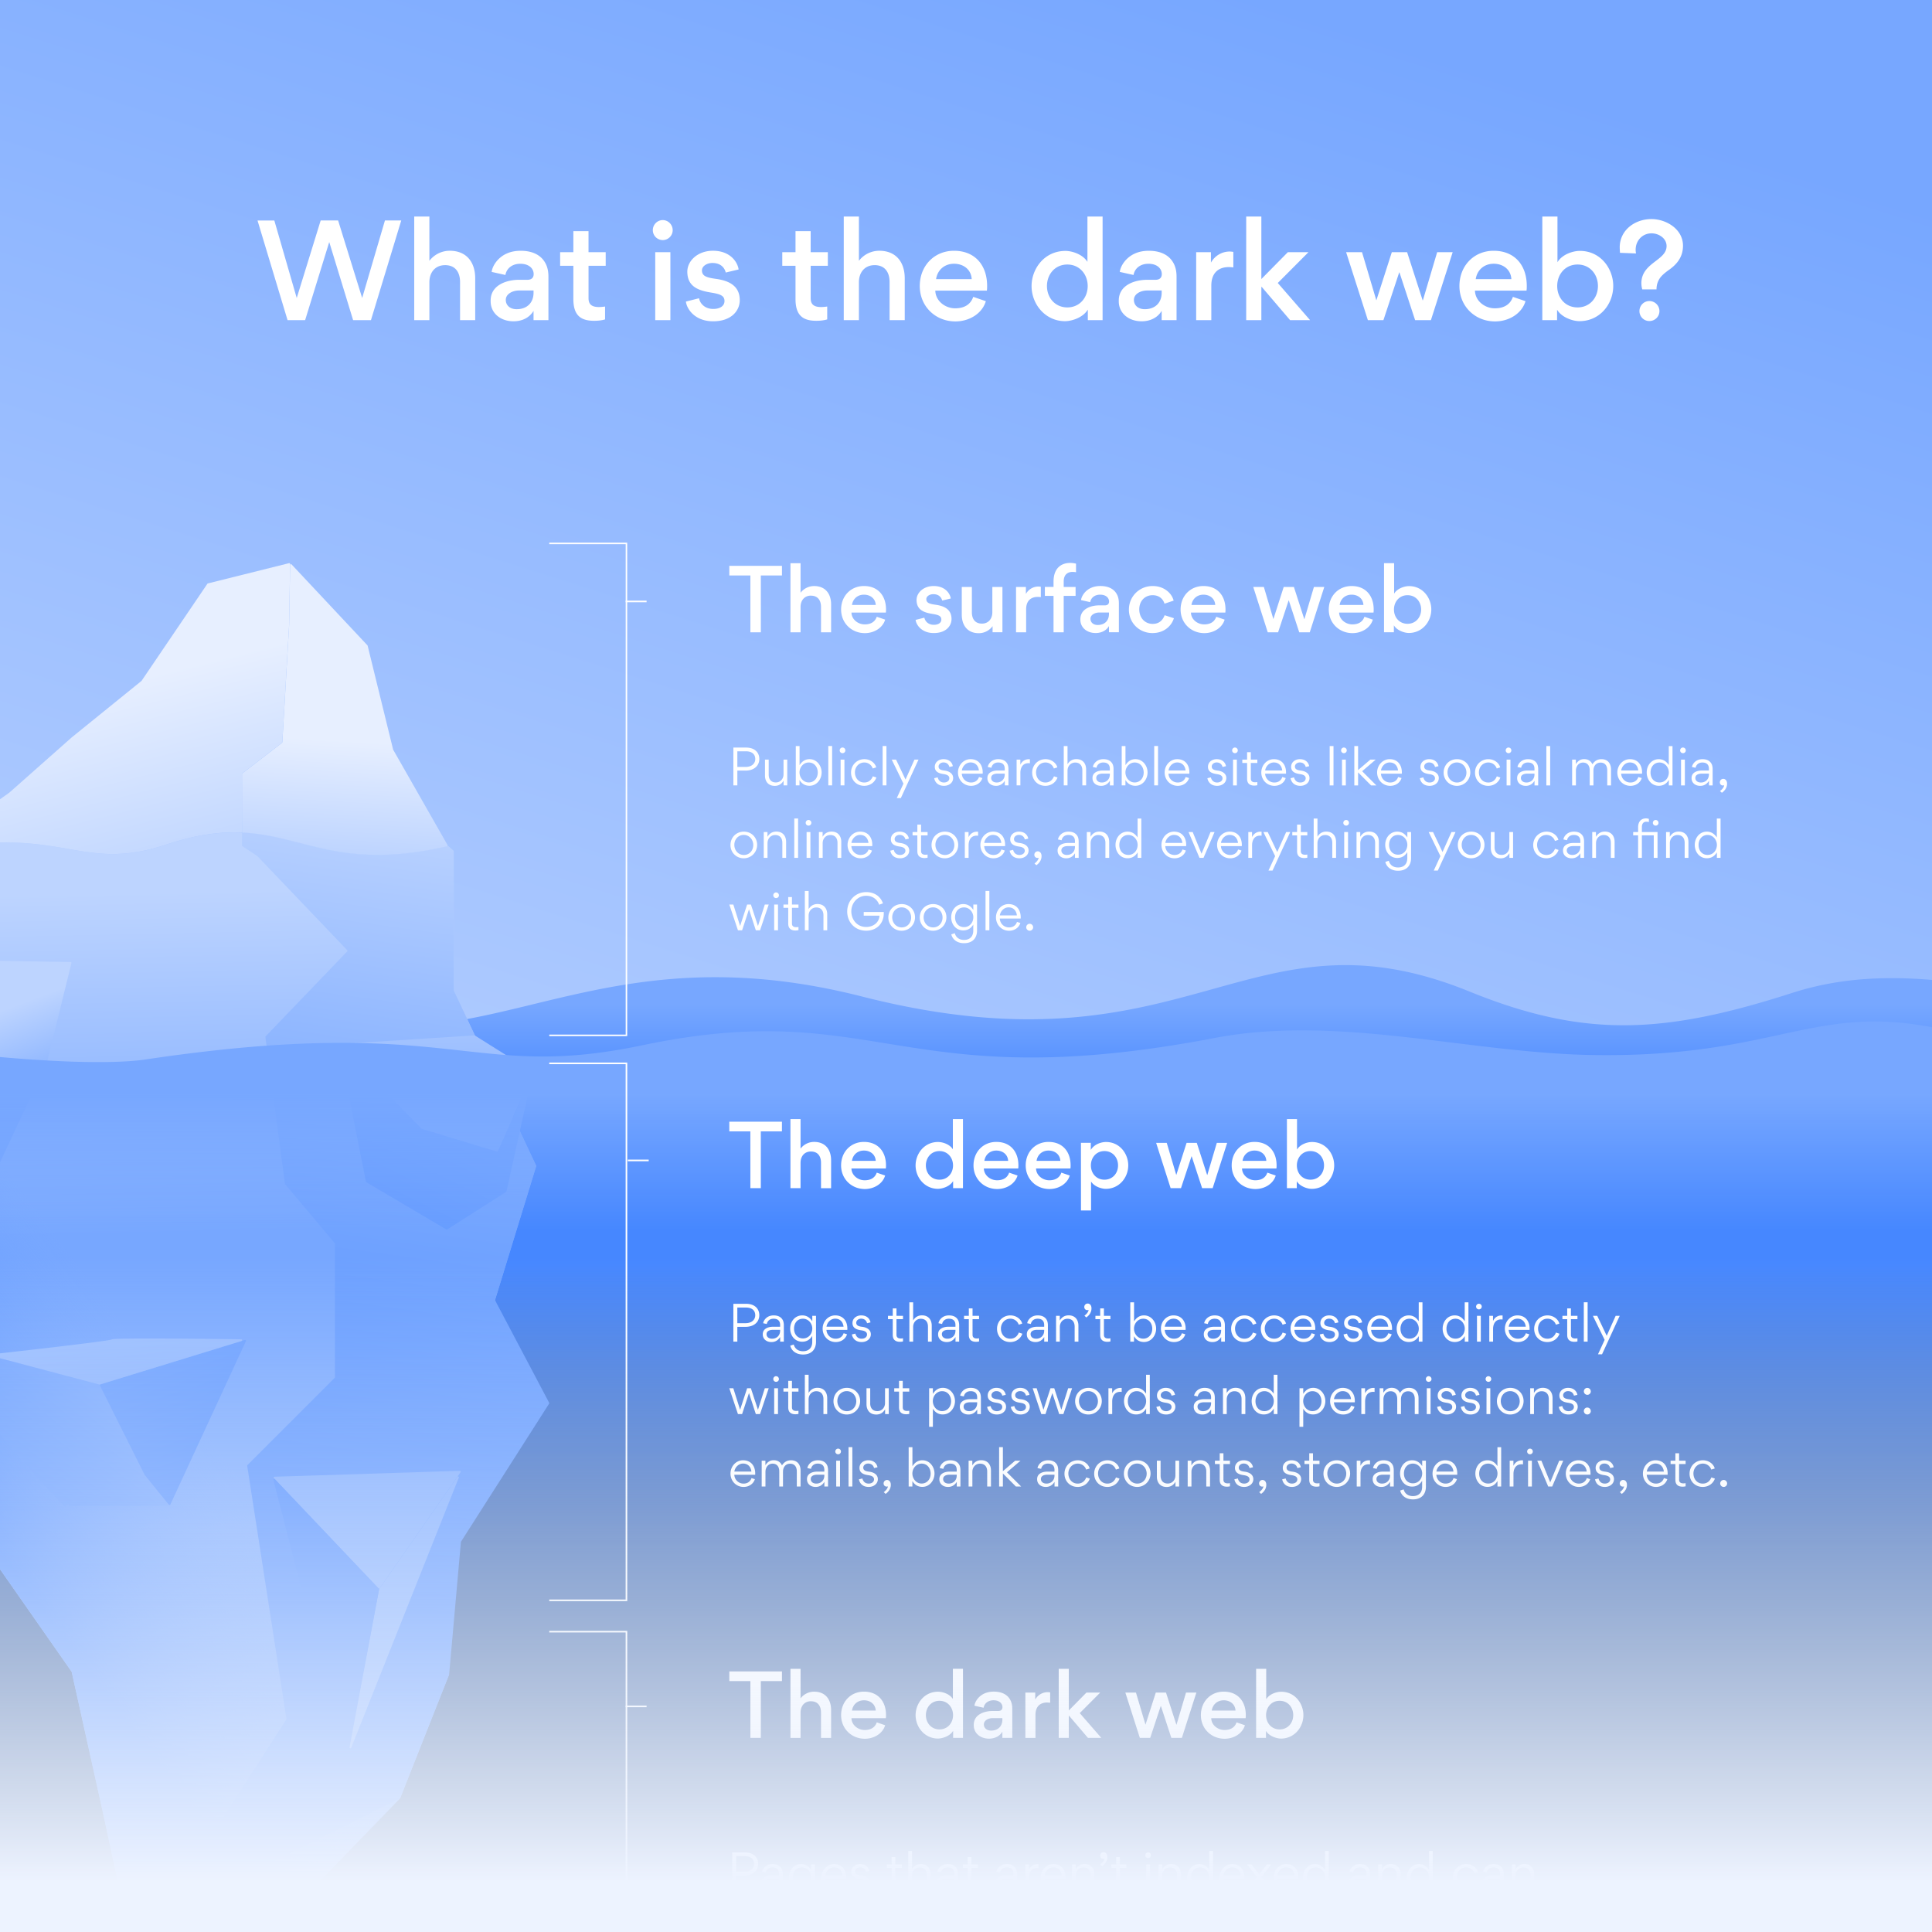 <svg xmlns="http://www.w3.org/2000/svg" width="555" height="555" fill="none" viewBox="0 0 555 555">
  <rect x="0" y="0" width="555" height="555" fill="#333333" stroke="none"/>
  <g clip-path="url(#a)">
    <g clip-path="url(#b)">
      <path fill="#fff" fill-rule="evenodd" d="M243.77 500.837h22.408v125H243.77v-.463h21.946V501.299H243.77v-.462Zm0-218.675h22.408v210.142H243.77v-.463h21.946V282.625H243.77v-.463Zm0-93.929h22.394v87.949H243.77v-.434h21.96v-87.08h-21.96v-.435Z" clip-rule="evenodd"/>
      <path fill="#fff" fill-rule="evenodd" d="M271.729 527.394h-5.999v-.463h5.999v.463Zm.61-165.164h-5.999v-.463h5.999v.463Z" clip-rule="evenodd"/>
      <path fill="#fff" d="M296.494 213.043v3.713h.683v-3.713h1.382v-.633h-3.441v.633h1.376Zm4.618 2.053v1.66h.661v-1.826c0-.672-.356-1.199-1.11-1.199-.234 0-.605.077-.888.438v-1.931h-.661v4.518h.661v-1.649c0-.449.266-.749.682-.749.455 0 .655.316.655.738Zm2.808-.799c.41 0 .749.25.771.671h-1.554a.766.766 0 0 1 .783-.671Zm1.431 1.171c.012-.072.012-.139.012-.205 0-.894-.522-1.532-1.443-1.532-.861 0-1.493.699-1.493 1.537 0 .883.677 1.543 1.554 1.543.588 0 1.16-.327 1.326-.882l-.549-.189c-.123.361-.428.499-.789.499-.432 0-.854-.316-.865-.771h2.247Zm3.136 1.338c.788 0 1.16-.456 1.16-.922 0-.649-.511-.86-1.066-.932-.4-.056-.583-.128-.583-.367 0-.188.222-.321.455-.321.372 0 .533.216.583.416l.561-.133c-.039-.295-.339-.816-1.121-.816-.661 0-1.116.438-1.116.91 0 .655.483.821 1.021.91.422.067.6.139.6.372 0 .205-.183.344-.494.344-.339 0-.566-.211-.616-.466l-.572.144c.039.333.372.861 1.188.861Zm2.49-1.355v-1.659h-.661v1.82c0 .677.367 1.205 1.11 1.205.233 0 .622-.078.905-.461v.4h.644v-2.964h-.661v1.648c0 .45-.266.749-.682.749-.455 0-.655-.316-.655-.738Zm4.505-.993v-.677a1.05 1.05 0 0 0-.16-.017.938.938 0 0 0-.816.483v-.455h-.644v2.964h.66v-1.505c0-.51.267-.81.772-.81.011 0 .133.006.188.017Zm1.497 2.298v-2.381h.777v-.583h-.777v-.355c0-.555.383-.628.566-.628.083 0 .188.012.238.023v-.561a1.512 1.512 0 0 0-.377-.05c-.583 0-1.093.333-1.093 1.227v.344h-.566v.583h.566v2.381h.666Zm3.609 0v-1.887c0-.2-.027-.372-.099-.533-.195-.428-.611-.605-1.11-.605-.217 0-.428.039-.6.116-.411.178-.638.555-.666.805l.6.133c.05-.283.288-.488.649-.488.388 0 .583.216.583.449 0 .145-.078.25-.278.25h-.366c-.516 0-1.232.217-1.232.905v.033c0 .511.422.872.999.872.277 0 .655-.095.871-.456v.406h.649Zm-.649-1.199c0 .444-.288.721-.738.721-.278 0-.472-.161-.472-.405 0-.277.322-.411.572-.411h.638v.095Zm2.849 1.249c.804 0 1.265-.517 1.398-.972l-.605-.194c-.088.228-.272.566-.782.566-.505 0-.877-.394-.877-.949 0-.56.388-.927.871-.927.494 0 .711.322.777.555l.6-.2c-.128-.499-.639-.954-1.371-.954-.883 0-1.554.694-1.554 1.537 0 .871.671 1.538 1.543 1.538Zm3.332-2.509c.41 0 .749.25.771.671h-1.554a.766.766 0 0 1 .783-.671Zm1.431 1.171c.012-.072.012-.139.012-.205 0-.894-.522-1.532-1.443-1.532-.861 0-1.493.699-1.493 1.537 0 .883.677 1.543 1.554 1.543.588 0 1.16-.327 1.326-.882l-.549-.189c-.123.361-.428.499-.789.499-.432 0-.854-.316-.865-.771h2.247Zm5.173.422h-.012l-.677-2.098h-.666l-.671 2.092h-.006l-.621-2.092h-.694l.949 2.964h.677l.688-2.082h.011l.683 2.082h.688l.949-2.964h-.677l-.621 2.098Zm3.086-1.593c.411 0 .75.25.772.671h-1.554a.766.766 0 0 1 .782-.671Zm1.432 1.171c.011-.072.011-.139.011-.205 0-.894-.521-1.532-1.443-1.532-.86 0-1.493.699-1.493 1.537 0 .883.677 1.543 1.554 1.543.589 0 1.16-.327 1.327-.882l-.55-.189c-.122.361-.427.499-.788.499-.433 0-.854-.316-.866-.771h2.248Zm3.781-.205c0-.744-.544-1.527-1.454-1.527-.311 0-.777.156-.977.494v-1.992h-.66v4.518h.644v-.456c.199.339.688.5.976.5.877 0 1.471-.733 1.471-1.537Zm-2.442.005c0-.51.35-.938.888-.938s.888.428.888.938c0 .511-.355.933-.888.933-.538 0-.888-.422-.888-.933Z"/>
      <path fill="#fff" fill-rule="evenodd" d="M271.729 198.413h-5.999v-.463h5.999v.463Z" clip-rule="evenodd"/>
      <path fill="#fff" d="M296.494 376.888v3.713h.683v-3.713h1.382v-.633h-3.441v.633h1.376Zm4.618 2.053v1.66h.661v-1.826c0-.672-.356-1.199-1.11-1.199-.234 0-.605.078-.888.438v-1.931h-.661v4.518h.661v-1.649c0-.449.266-.749.682-.749.455 0 .655.316.655.738Zm2.808-.799c.41 0 .749.25.771.672h-1.554a.766.766 0 0 1 .783-.672Zm1.431 1.171c.012-.072.012-.139.012-.205 0-.894-.522-1.532-1.443-1.532-.861 0-1.493.699-1.493 1.537 0 .883.677 1.543 1.554 1.543.588 0 1.16-.327 1.326-.882l-.549-.189c-.123.361-.428.5-.789.5-.432 0-.854-.317-.865-.772h2.247Zm1.948-.2c0 .8.605 1.532 1.46 1.532.238 0 .76-.122.993-.505v.461h.644v-4.518h-.661v1.976c-.222-.35-.699-.477-.96-.477-.927 0-1.476.788-1.476 1.531Zm2.448 0c0 .511-.356.933-.888.933-.533 0-.888-.422-.888-.933 0-.51.349-.938.888-.938.532 0 .888.428.888.938Zm2.828-.971c.411 0 .749.25.772.672h-1.554a.766.766 0 0 1 .782-.672Zm1.432 1.171c.011-.072.011-.139.011-.205 0-.894-.521-1.532-1.443-1.532-.86 0-1.493.699-1.493 1.537 0 .883.677 1.543 1.554 1.543.589 0 1.16-.327 1.327-.882l-.55-.189c-.122.361-.427.5-.788.5-.433 0-.855-.317-.866-.772h2.248Zm1.983-1.171c.411 0 .749.25.771.672h-1.554a.767.767 0 0 1 .783-.672Zm1.432 1.171c.011-.072.011-.139.011-.205 0-.894-.522-1.532-1.443-1.532-.86 0-1.493.699-1.493 1.537 0 .883.677 1.543 1.554 1.543.588 0 1.16-.327 1.326-.882l-.549-.189c-.122.361-.427.5-.788.5-.433 0-.855-.317-.866-.772h2.248Zm3.781-.205c0-.744-.544-1.526-1.454-1.526-.261 0-.744.111-.994.516v-.461h-.644v4.423h.661v-1.892c.233.361.732.477.96.477.877 0 1.471-.732 1.471-1.537Zm-2.442.005c0-.51.349-.938.888-.938.538 0 .888.428.888.938 0 .511-.356.933-.888.933-.539 0-.888-.422-.888-.933Zm7.611.622h-.012l-.677-2.098h-.666l-.671 2.092h-.006l-.621-2.092h-.694l.949 2.964h.677l.688-2.082h.011l.683 2.082h.688l.949-2.964h-.677l-.621 2.098Zm3.086-1.593c.411 0 .75.25.772.672h-1.554a.766.766 0 0 1 .782-.672Zm1.432 1.171c.011-.072.011-.139.011-.205 0-.894-.521-1.532-1.443-1.532-.86 0-1.493.699-1.493 1.537 0 .883.677 1.543 1.554 1.543.589 0 1.16-.327 1.327-.882l-.55-.189c-.122.361-.427.5-.788.5-.433 0-.854-.317-.866-.772h2.248Zm3.781-.205c0-.744-.544-1.526-1.454-1.526-.311 0-.777.155-.977.493v-1.992h-.66v4.518h.644v-.455c.199.338.688.499.976.499.877 0 1.471-.732 1.471-1.537Zm-2.442.005c0-.51.35-.938.888-.938s.888.428.888.938c0 .511-.355.933-.888.933-.538 0-.888-.422-.888-.933Zm-35.735 160.786v3.714h.683v-3.714h1.382v-.633h-3.441v.633h1.376Zm4.618 2.054v1.66h.661v-1.826c0-.671-.356-1.198-1.11-1.198-.234 0-.605.078-.888.439v-1.933h-.661v4.518h.661v-1.646c0-.453.266-.749.682-.749.455 0 .655.314.655.735Zm2.808-.8c.41 0 .749.25.771.675h-1.554a.768.768 0 0 1 .783-.675Zm1.431 1.175c.012-.074.012-.139.012-.209 0-.892-.522-1.53-1.443-1.53-.861 0-1.493.698-1.493 1.535 0 .883.677 1.545 1.554 1.545.588 0 1.16-.329 1.326-.884l-.549-.189c-.123.361-.428.499-.789.499-.432 0-.854-.314-.865-.767h2.247Zm1.948-.204c0 .8.605 1.536 1.46 1.536.238 0 .76-.125.993-.509v.462h.644v-4.518h-.661v1.975c-.222-.347-.699-.477-.96-.477-.927 0-1.476.791-1.476 1.531Zm2.448 0c0 .513-.356.934-.888.934-.533 0-.888-.421-.888-.934 0-.509.349-.934.888-.934.532 0 .888.425.888.934Zm3.872 1.489v-1.887c0-.198-.028-.37-.1-.532-.195-.43-.611-.605-1.11-.605-.217 0-.428.037-.6.115-.41.181-.638.555-.666.805l.6.134c.05-.282.288-.49.649-.49.389 0 .583.217.583.453 0 .144-.078.25-.278.25h-.366c-.516 0-1.232.213-1.232.902v.032c0 .513.422.874.999.874.277 0 .655-.097.871-.458v.407h.65Zm-.65-1.197c0 .444-.288.721-.738.721-.277 0-.472-.162-.472-.407 0-.278.322-.412.572-.412h.638v.098Zm3.126-1.101v-.676a.877.877 0 0 0-.161-.018.937.937 0 0 0-.816.486v-.458h-.644v2.964h.661v-1.503c0-.513.266-.809.771-.809.011 0 .133.004.189.014Zm1.219 2.298v-1.447h.016l1.238 1.447h.871l-1.41-1.618 1.338-1.346h-.899l-1.149 1.165h-.005v-2.719h-.661v4.518h.661Zm7.041-.865h-.011l-.677-2.099h-.666l-.672 2.095h-.005l-.622-2.095h-.694l.949 2.964h.678l.688-2.081h.011l.683 2.081h.688l.949-2.964h-.677l-.622 2.099Zm3.087-1.595c.411 0 .75.25.772.675h-1.554a.767.767 0 0 1 .782-.675Zm1.432 1.175c.011-.074.011-.139.011-.209 0-.892-.521-1.53-1.443-1.53-.86 0-1.493.698-1.493 1.535 0 .883.677 1.545 1.554 1.545.589 0 1.16-.329 1.327-.884l-.55-.189c-.122.361-.427.499-.788.499-.433 0-.854-.314-.866-.767h2.248Zm3.781-.209c0-.744-.544-1.526-1.454-1.526-.311 0-.777.158-.977.495v-1.993h-.661v4.518h.644v-.453c.2.338.688.5.977.5.877 0 1.471-.736 1.471-1.541Zm-2.442.005c0-.509.349-.934.888-.934.538 0 .888.425.888.934 0 .513-.356.934-.888.934-.539 0-.888-.421-.888-.934Z"/>
      <path fill="#fff" fill-rule="evenodd" d="M179.645 125.361h-9.134v-.463h9.134v.463Zm-116.57 10.601h-16.08v-.463h16.08v.463Z" clip-rule="evenodd"/>
      <path fill="url(#c)" d="M-1.166 102.134a364.105 364.105 0 0 1-.642 8.995c-.773 9.38-1.591 18.838-1.397 28.259.097 4.718.93 8.899 2.187 13.427 1.19 4.278 1.379 8.153.495 12.506-2.82 13.902-2.849 28.221-2.742 42.448L195.05 68.289c-74.814 0-137.672 11.136-196.216 33.845Z"/>
      <path fill="url(#d)" d="M559.232 309.801a46.024 46.024 0 0 1-.143-4.371c.032-1.545.06-3.126.088-4.722-.176-15.882-.791-31.746-2.248-47.563-80.337-67.923-205.203-109.021-349.725-109.021L-5.518 278.772c.018 6.553.13 13.098.069 19.587 0 .111-.005.217-.005.328.426.375.713.925.713 1.665.027 24.882 2.206 49.733 1.489 74.62-.315 10.979-1.42 21.908-1.688 32.893-.273 11.146-.097 22.297.213 33.443.596 21.53 1.674 42.985.374 64.501a183.046 183.046 0 0 0-.291 16.169c.148 5.337.379 10.693-.06 16.025-.805 9.759-4.542 18.463-9.408 26.839.14 1.887.278 3.779.417 5.666 2.03 27.246 3.741 54.376 4.116 81.7.07 4.94.12 9.875.157 14.814 64.398 24.406 133.686 35.368 216.617 35.368 142.524 0 269.245-42.795 349.859-109.192-1.203-17.695-2.757-35.372-2.068-53.118.477-12.247 1.554-24.476 2.068-36.723.522-12.436.837-24.882 1.026-37.328.375-24.568.25-49.141.213-73.709-.042-27.449.981-55.005.939-82.519Z"/>
      <path fill="url(#e)" fill-rule="evenodd" d="M556.633-2.572c-161.663.472-187.031-.17-330.929-.17-78.833 0-144.693 0-228.743-1.37.934 27.112-2.368 54.076-2.71 81.16-.079 6.146 0 12.293.328 18.425.333 6.18 1.152 12.261 1.577 18.422.879 12.76.273 25.581-.5 38.318-.772 12.723-1.59 25.544-1.396 38.323.097 6.401.93 12.071 2.187 18.208 1.19 5.8-.85 12.025-.55 18.029 1.526 30.571-1.6 47.984-1.637 72.455 27.334-3.973 55.902-8.593 105.996 1.855 43.882 9.152 75.008-34.813 145.498-10.323 93.475 32.472 109.816-37.255 173.46-1.966 33.018 18.315 55.723 16.581 92.154.592 13.657-5.994 27.602-6.97 44.132-4.551.383-13.75.351-28.458.883-42.199.037-.92.069-1.822.097-2.714-.213-3.03-.439-6.059-.689-9.084-.106-1.318.319-2.197.953-2.645.245-20.878-.759-37.024.009-71.609-.939-42.065-.18-88.574.365-145.211.046-4.769 1.17-13.95-.49-13.945h.005Z" clip-rule="evenodd"/>
      <path fill="url(#f)" fill-rule="evenodd" d="M-5.452 298.687c.43.375.712.925.712 1.665.004 6.064.143 12.127.333 18.191l563.602-.426c.028-4.176-.185-8.515-.102-12.682.056-2.678.051-5.379.042-8.084a727.15 727.15 0 0 0-.393-15.499c-16.433-1.725-30.345-.985-43.97 3.4-36.644 11.789-59.482 13.07-92.694-.44-64.015-26.02-80.447 25.392-174.473 1.448-70.902-18.056-102.208 14.361-146.349 7.613-50.325-7.692-79.166-4.833-106.69-2.165.01 2.225.01 4.44-.01 6.656 0 .111-.004.217-.008.328v-.005Z" clip-rule="evenodd"/>
      <path fill="url(#g)" d="m142.219 373.414 11.807-38.392a.234.234 0 0 0-.013-.176l-23.657-50.278a.278.278 0 0 1-.023-.107V244.58a.239.239 0 0 0-.084-.185l-1.512-1.351h-.009c-30.701 7.178-41.31-3.066-59.21-3.88-6.035-.273-12.894.523-21.635 3.418-22.515 7.474-27.838-2.946-56.8-.083a.252.252 0 0 0-.227.254c.481 21.053 1.943 42.088 1.342 63.154-.315 10.98-1.42 21.909-1.689 32.893-.272 11.147-.097 22.298.213 33.444.597 21.529 1.674 42.985.375 64.5-.023.375-.037.749-.056 1.119a.28.28 0 0 0 .042.153l29.48 42.198a.21.21 0 0 1 .037.088l8.884 39.997 14.75 68.663a.248.248 0 0 0 .42.12l70.25-72.455a.195.195 0 0 0 .05-.084l14.033-35.45a.246.246 0 0 0 0-.181l-11.216-28.693a.25.25 0 0 1 .037-.245l36.158-44.27a.241.241 0 0 0 .042-.236l-11.789-33.906a.212.212 0 0 1 0-.153v.005Z"/>
      <path fill="url(#h)" d="m142.219 373.414 11.807-38.392a.234.234 0 0 0-.013-.176l-23.657-50.278a.278.278 0 0 1-.023-.107V244.58a.239.239 0 0 0-.084-.185l-1.512-1.351h-.009c-30.701 7.178-41.31-3.066-59.21-3.88-6.035-.273-12.894.523-21.635 3.418-22.515 7.474-27.838-2.946-56.8-.083a.252.252 0 0 0-.227.254c.481 21.053 1.943 42.088 1.342 63.154-.315 10.98-1.42 21.909-1.689 32.893-.272 11.147-.097 22.298.213 33.444.597 21.529 1.674 42.985.375 64.5-.023.375-.037.749-.056 1.119a.28.28 0 0 0 .042.153l29.48 42.198a.21.21 0 0 1 .037.088l8.884 39.997 14.75 68.663a.248.248 0 0 0 .42.12l70.25-72.455a.195.195 0 0 0 .05-.084l14.033-35.45a.246.246 0 0 0 0-.181l-11.216-28.693a.25.25 0 0 1 .037-.245l36.158-44.27a.241.241 0 0 0 .042-.236l-11.789-33.906a.212.212 0 0 1 0-.153v.005Z"/>
      <path fill="url(#i)" d="m142.243 373.585 15.508 29.383a.252.252 0 0 1-.01.249l-25.298 39.637a.21.21 0 0 0-.037.111l-3.381 38.017c0 .023-.01.046-.019.069l-14.041 35.465a.253.253 0 0 1-.121.129L46.015 551.05c-.227.111-.453-.143-.32-.356l36.552-56.744a.247.247 0 0 0 .037-.171l-11.27-72.7a.243.243 0 0 1 .069-.213l25.058-25.058a.252.252 0 0 0 .074-.176v-38.359a.219.219 0 0 0-.06-.158l-14.24-16.918a.218.218 0 0 1-.056-.125l-5.62-42.157a.252.252 0 0 1 .065-.203l23.444-24.411a.245.245 0 0 0 0-.342l-25.765-26.982-.042-.037-4.32-2.882a.248.248 0 0 1-.11-.203v-3.427c0-.144.12-.255.263-.25 17.741.902 28.393 11.012 58.945 3.866h.01l1.512 1.351a.254.254 0 0 1 .083.185v39.881c0 .037.01.074.023.107l23.657 50.278a.23.23 0 0 1 .014.176l-11.803 38.373a.247.247 0 0 0 .019.19h.009Z"/>
      <path fill="url(#j)" d="m28.476 397.732-32.01-8.482a.245.245 0 0 0-.296.152c-.615 1.753-4.301 11.886-4.602 12.719v.088c.856 1.008 25.979 30.645 27.066 30.372 1.036-.259 20.262-7.793 22.69-8.746a.249.249 0 0 0 .13-.342l-12.82-25.637a.245.245 0 0 0-.158-.129v.005Z"/>
      <path fill="url(#k)" d="m48.433 432.183-6.743-8.302a.245.245 0 0 0-.282-.074l-21.534 8.302c-.254.097-.185.476.088.476h28.277c.208 0 .324-.24.194-.402Z"/>
      <path fill="url(#l)" d="m28.864 397.672 41.478-12.742a.247.247 0 0 1 .296.342l-21.71 46.953a.247.247 0 0 1-.416.051l-6.92-8.52s-.023-.027-.027-.046l-12.848-25.696a.245.245 0 0 1 .148-.347v.005Z"/>
      <path fill="url(#m)" d="M-2.474 389.526c-.264-.069-.24-.453.032-.485 6.383-.708 33.883-3.788 34.619-4.279.726-.485 29.965-.12 37.124-.023.282 0 .338.403.07.486l-40.719 12.506a.22.22 0 0 1-.134 0l-30.987-8.209-.005.004Z"/>
      <path fill="url(#n)" d="m131.795 424.492-30.909 77.593c-.111.278-.527.158-.471-.138l8.491-45.422a.209.209 0 0 1 .042-.097l22.422-32.172c.166-.24.541-.041.435.232l-.01.004Z"/>
      <path fill="url(#o)" d="m78.69 424.631 30.012 31.626a.247.247 0 0 0 .384-.028l23.222-33.323a.248.248 0 0 0-.213-.388l-53.233 1.697a.246.246 0 0 0-.172.416Z"/>
      <path fill="url(#p)" d="m99.105 505.346-20.558-80.197c-.065-.245.245-.416.42-.231l29.86 31.464a.247.247 0 0 1 .064.217l-9.3 48.733c-.051.259-.417.273-.481.014h-.005Z"/>
      <path fill="url(#q)" d="M128.404 243.118c-30.317 6.998-40.955-3.057-58.645-3.945a.247.247 0 0 1-.236-.245v-16.581c0-.078.037-.148.097-.194l11.396-8.75a.253.253 0 0 0 .097-.181l1.952-33.73.282-17.177c0-.222.278-.328.426-.167l21.779 23.232a.262.262 0 0 1 .06.111l7.317 29.826s.013.042.023.065l15.614 27.371a.25.25 0 0 1-.162.365Z"/>
      <path fill="url(#r)" d="M59.565 167.712 40.68 195.564s-.032.037-.051.055l-20.04 16.225-17.89 15.84-.023.019-11.835 8.376a.256.256 0 0 0-.106.203c.023 1.994.06 3.982.106 5.971 0 .144.13.255.273.241 28.93-2.849 34.257 7.552 56.763.083 8.62-2.858 15.41-3.668 21.38-3.432a.245.245 0 0 0 .255-.245v-16.557c0-.079.037-.148.097-.195l11.396-8.75a.253.253 0 0 0 .098-.181l1.951-33.73.287-17.464a.249.249 0 0 0-.305-.245l-23.329 5.823a.232.232 0 0 0-.143.102v.009Z"/>
      <path fill="url(#s)" d="m136.423 297.466 16.488 10.369a.249.249 0 0 1 .093.31l-9.953 22.561a.252.252 0 0 1-.296.139l-21.571-6.545a.254.254 0 0 1-.107-.065l-23.444-23.911a.248.248 0 0 1 .162-.421l38.48-2.469c.051 0 .102.009.148.037v-.005Z"/>
      <path fill="url(#t)" d="m145.395 342.393-16.932 10.777a.242.242 0 0 1-.259 0l-22.958-13.547a.254.254 0 0 1-.116-.167l-7.714-38.72a.248.248 0 0 1 .42-.222l23.241 23.703a.279.279 0 0 0 .106.065l21.571 6.544a.241.241 0 0 0 .296-.139l9.033-20.474c.12-.273.532-.139.467.152l-7.048 31.862a.268.268 0 0 1-.107.157v.009Z"/>
      <path fill="url(#u)" d="m-8.094 275.868-.032.018c.384 11.087.643 22.168.324 33.263-.06 2.054-.148 4.103-.255 6.152a.244.244 0 0 0 .356.231l21.169-10.545a.253.253 0 0 0 .13-.162l6.918-28.162a.246.246 0 0 0-.23-.305c-5.764-.102-28.38-.495-28.38-.495v.005Z"/>
      <path fill="url(#v)" d="M-7.951 315.657a.25.25 0 0 0-.134.208c-.454 8.727-1.189 17.436-1.406 26.177a476.028 476.028 0 0 0-.134 12.053h.17l22.728-48.516c.097-.213-.125-.43-.333-.329l-20.887 10.402-.004.005Z"/>
      <path fill="url(#w)" fill-rule="evenodd" d="M559.093 305.431c.033-1.684.056-3.52.079-5.338-.019-1.378-.037-2.756-.06-4.134-37.671-8.668-47.425 7.82-100.932 7.122-18.236-.236-36.847-3.242-55.407-5.268-18.121-1.97-36.242-3.006-53.974.384-90.067 17.196-96.38-12.173-164.368 2.091-49.797 10.447-53.923-9.149-142.491 4.042-5.388.809-13.02.916-21.34.638-8.279-.282-17.219-.967-25.326-1.753.175 23.93 2.16 47.827 1.47 71.762-.314 10.979-1.42 21.908-1.688 32.893-.273 11.146-.097 22.297.213 33.443.596 21.529 1.674 42.985.375 64.5a183.057 183.057 0 0 0-.292 16.169c.148 5.338.38 10.693-.06 16.026-.805 9.759-4.542 18.463-9.407 26.839l.416 5.665c2.03 27.246 3.742 54.377 4.116 81.701.028 1.878.047 3.751.07 5.629 64.162 24.202 132.695 34.891 215.312 34.891 142.926 0 269.961-43.041 350.538-109.756-1.004-14.282-1.91-28.564-1.355-42.892.476-12.247 1.554-24.476 2.067-36.723.523-12.437.837-24.882 1.027-37.328.374-24.568.249-49.141.212-73.709-.032-21.465.588-42.994.838-64.514-.246-7.446-.19-14.948-.042-22.376l.009-.004Z" clip-rule="evenodd"/>
      <path fill="#fff" d="m85.243 85.605 6.877-22.27h5.01l6.909 22.27 6.544-22.27h4.681L106.56 91.97h-5.12L94.6 69.59h-.038l-6.91 22.38h-5.045l-8.63-28.634h4.828l6.438 22.27Zm42.605-9.435c-2.742 0-4.5 1.974-4.5 4.934v10.86h-4.352V62.197h4.352v12.728a7.367 7.367 0 0 1 5.851-2.89c4.972 0 7.312 3.473 7.312 7.9v12.029h-4.352V81.03c0-2.78-1.318-4.865-4.315-4.865l.004.004Zm25.42 15.798V89.3c-1.425 2.377-3.913 2.997-5.74 2.997-3.802 0-6.581-2.378-6.581-5.74v-.217c0-4.533 4.717-5.962 8.117-5.962h2.414c1.318 0 1.827-.694 1.827-1.647 0-1.535-1.281-2.96-3.839-2.96-2.377 0-3.95 1.356-4.278 3.22l-3.95-.88c.185-1.646 1.684-4.134 4.389-5.304 1.133-.514 2.526-.768 3.95-.768 3.293 0 6.036 1.17 7.312 3.987.477 1.059.657 2.192.657 3.51v12.432h-4.278Zm0-8.52h-4.204c-1.647 0-3.765.88-3.765 2.707 0 1.61 1.281 2.668 3.108 2.668 2.965 0 4.865-1.827 4.865-4.754v-.62h-.004Zm15.799-7.094v9.324c0 1.684.842 2.525 2.997 2.525.402 0 .953-.037 1.753-.148v3.696c-1.17.365-2.562.402-3.108.402-3.839 0-5.999-1.498-5.999-6.253v-9.546h-3.802v-3.913h3.802v-6.035h4.352v6.035h4.935v3.913h-4.935.005Zm21.321-13.13c1.573 0 2.854 1.318 2.854 2.89a2.858 2.858 0 0 1-2.854 2.854 2.859 2.859 0 0 1-2.854-2.853c0-1.573 1.282-2.89 2.854-2.89Zm2.192 28.745V72.442h-4.352v19.527h4.352Zm4.462-5.338 3.765-.953c.328 1.684 1.827 3.071 4.061 3.071 2.049 0 3.256-.915 3.256-2.266 0-1.535-1.17-2.012-3.95-2.451-3.547-.587-6.729-1.684-6.729-5.999 0-3.108 2.997-5.998 7.349-5.998 5.157 0 7.131 3.436 7.386 5.374l-3.696.879c-.328-1.319-1.387-2.743-3.838-2.743-1.536 0-2.997.879-2.997 2.123 0 1.572 1.207 2.049 3.838 2.414 3.659.477 7.021 1.864 7.021 6.142 0 3.071-2.451 6.073-7.645 6.073-5.194 0-7.571-3.474-7.825-5.67l.004.004Zm35.841-10.277v9.324c0 1.684.842 2.525 2.997 2.525.402 0 .953-.037 1.753-.148v3.696c-1.17.365-2.562.402-3.108.402-3.839 0-5.999-1.498-5.999-6.253v-9.546h-3.801v-3.913h3.801v-6.035h4.352v6.035h4.935v3.913h-4.935.005Zm18.355-.184c-2.742 0-4.5 1.974-4.5 4.934v10.86h-4.352V62.197h4.352v12.728a7.367 7.367 0 0 1 5.851-2.89c4.972 0 7.312 3.473 7.312 7.9v12.029h-4.352V81.03c0-2.78-1.318-4.865-4.315-4.865l.004.004Zm17.446 7.316c.074 2.997 2.854 5.083 5.703 5.083 2.377 0 4.389-.916 5.194-3.293l3.621 1.244c-1.096 3.658-4.865 5.814-8.741 5.814-5.777 0-10.24-4.353-10.24-10.166 0-5.814 4.167-10.129 9.838-10.129 6.072 0 9.509 4.204 9.509 10.092 0 .44 0 .879-.074 1.355h-14.81Zm.218-3.293h10.239c-.148-2.78-2.377-4.426-5.082-4.426-2.706 0-4.755 1.753-5.157 4.426Zm37.157-8.117c1.721 0 4.866.842 6.327 3.145v-13.02h4.353v29.767h-4.242v-3.034c-1.535 2.525-4.971 3.33-6.544 3.33-5.633 0-9.615-4.828-9.615-10.092 0-4.897 3.621-10.091 9.726-10.091l-.005-.005Zm.551 3.913c-3.548 0-5.851 2.816-5.851 6.179 0 3.362 2.34 6.142 5.851 6.142 3.51 0 5.851-2.78 5.851-6.142 0-3.363-2.341-6.18-5.851-6.18Zm27.098 15.979V89.3c-1.424 2.377-3.913 2.997-5.739 2.997-3.802 0-6.582-2.378-6.582-5.74v-.217c0-4.533 4.718-5.962 8.117-5.962h2.414c1.318 0 1.827-.694 1.827-1.647 0-1.535-1.281-2.96-3.839-2.96-2.377 0-3.949 1.356-4.278 3.22l-3.949-.88c.185-1.646 1.683-4.134 4.389-5.304 1.133-.514 2.525-.768 3.949-.768 3.293 0 6.036 1.17 7.313 3.987.476 1.059.656 2.192.656 3.51v12.432h-4.278Zm0-8.52h-4.204c-1.646 0-3.765.88-3.765 2.707 0 1.61 1.281 2.668 3.108 2.668 2.965 0 4.866-1.827 4.866-4.754v-.62h-.005Zm19.347-6.728c-3.33 0-5.083 1.974-5.083 5.337v9.911h-4.352V72.441h4.241v2.997c1.207-2.123 3.33-3.182 5.374-3.182.148 0 .731.037 1.059.111v4.463c-.365-.073-1.17-.11-1.244-.11h.005Zm4.938 15.248V62.202h4.352v17.922h.037l7.571-7.678h5.925l-8.815 8.848 9.287 10.679h-5.74l-8.154-9.546h-.111v9.546h-4.352v-.005Zm54.852-19.526h4.463l-6.253 19.527h-4.537l-4.5-13.713h-.074l-4.533 13.713h-4.463l-6.253-19.527h4.57l4.098 13.787h.037l4.426-13.787h4.389l4.463 13.824h.074l4.098-13.824h-.005Zm10.865 11.044c.074 2.997 2.854 5.083 5.703 5.083 2.378 0 4.389-.916 5.194-3.293l3.622 1.244c-1.097 3.658-4.866 5.814-8.742 5.814-5.777 0-10.24-4.353-10.24-10.166 0-5.814 4.167-10.129 9.837-10.129 6.073 0 9.509 4.204 9.509 10.092 0 .44.001.879-.073 1.355h-14.81Zm.218-3.293h10.239c-.148-2.78-2.377-4.426-5.083-4.426-2.705 0-4.754 1.753-5.156 4.426Zm29.808 12.067c-1.901 0-5.12-1.06-6.438-3.293v2.997h-4.241V62.197h4.352v13.13c1.318-2.229 4.389-3.255 6.438-3.255 5.999 0 9.583 5.156 9.583 10.054 0 5.305-3.913 10.13-9.689 10.13l-.005.004Zm-.55-3.95c3.51 0 5.85-2.78 5.85-6.142 0-3.362-2.303-6.179-5.85-6.179-3.548 0-5.851 2.817-5.851 6.179s2.303 6.142 5.851 6.142Zm12.107-17.223c0-5.01 4.39-8.154 9.107-8.154 4.315 0 9.07 2.927 9.07 7.645 0 3.034-1.499 5.12-3.876 6.84-.842.587-1.795 1.318-2.488 2.123-.768.953-1.244 2.123-1.244 3.584h-4.098a7.176 7.176 0 0 1-.255-1.72c0-5.999 7.243-6.508 7.243-10.716 0-2.266-2.266-3.659-4.315-3.659-2.632 0-4.569 2.086-4.569 4.718 0 .365.037.694.111 1.059l-4.607-.18c-.037-.514-.074-1.022-.074-1.536l-.005-.004Zm8.52 21.136c1.572 0 2.89-1.244 2.89-2.854s-1.318-2.89-2.89-2.89c-1.573 0-2.854 1.28-2.854 2.89a2.835 2.835 0 0 0 2.854 2.854Z"/>
      <path fill="#fff" fill-rule="evenodd" d="M157.781 468.489h22.408v120.907h-22.408v-.462h21.946V468.952h-21.946v-.463Zm0-163.252h22.408v154.715h-22.408v-.462h21.946V305.699h-21.946v-.462Zm0-149.351h22.394v141.756h-22.394v-.435h21.959V156.32h-21.959v-.434Z" clip-rule="evenodd"/>
      <path fill="#fff" fill-rule="evenodd" d="M185.744 490.421h-6.003v-.462h6.003v.462Zm.606-156.838h-5.998v-.463h5.998v.463Z" clip-rule="evenodd"/>
      <path fill="#fff" d="M209.512 165.321v-2.779h15.12v2.779h-6.073v16.313h-2.997v-16.313h-6.05Zm23.458 5.781c-1.827 0-2.997 1.318-2.997 3.293v7.243h-2.9v-19.846h2.9v8.487a4.901 4.901 0 0 1 3.899-1.924c3.316 0 4.875 2.317 4.875 5.268v8.024h-2.9v-7.289c0-1.855-.879-3.242-2.877-3.242v-.014Zm11.628 4.875c.051 1.998 1.901 3.39 3.802 3.39 1.586 0 2.927-.61 3.464-2.192l2.414.828c-.731 2.437-3.242 3.875-5.827 3.875-3.853 0-6.827-2.899-6.827-6.78 0-3.88 2.78-6.752 6.558-6.752 4.047 0 6.341 2.802 6.341 6.729 0 .291 0 .587-.051.902h-9.874Zm.148-2.197h6.826c-.097-1.855-1.586-2.951-3.39-2.951-1.803 0-3.168 1.17-3.436 2.951Zm18.283 4.292 2.511-.634c.218 1.124 1.221 2.049 2.706 2.049 1.364 0 2.169-.61 2.169-1.512 0-1.022-.782-1.341-2.632-1.633-2.363-.388-4.486-1.119-4.486-3.996 0-2.072 1.998-4 4.903-4 3.436 0 4.754 2.294 4.925 3.584l-2.465.587c-.217-.878-.925-1.831-2.562-1.831-1.022 0-1.998.587-1.998 1.415 0 1.05.805 1.365 2.562 1.61 2.437.319 4.681 1.244 4.681 4.097 0 2.049-1.633 4.047-5.097 4.047-3.464 0-5.046-2.317-5.217-3.778v-.005Zm19.04 1.073c1.827 0 2.997-1.318 2.997-3.293v-7.243h2.9v13.02h-2.831v-1.758a4.888 4.888 0 0 1-3.972 2.026c-3.266 0-4.875-2.317-4.875-5.291v-7.997h2.9v7.289c0 1.855.878 3.242 2.876 3.242l.005.005Zm16.095-7.677c-2.22 0-3.391 1.318-3.391 3.561v6.609h-2.899v-13.019h2.83v1.998c.805-1.415 2.22-2.123 3.584-2.123.098 0 .486.023.708.074v2.974c-.245-.051-.782-.074-.828-.074h-.004Zm4.481 10.165v-10.461h-2.488v-2.563h2.488v-1.512c0-3.927 2.243-5.388 4.806-5.388.61 0 1.364.12 1.655.217v2.461a5.7 5.7 0 0 0-1.05-.097c-.804 0-2.488.319-2.488 2.756v1.563h3.413v2.563h-3.413v10.461h-2.927.004Zm15.925 0v-1.781c-.952 1.587-2.608 1.998-3.829 1.998-2.535 0-4.389-1.586-4.389-3.829v-.148c0-3.025 3.145-3.973 5.411-3.973h1.61c.878 0 1.221-.462 1.221-1.096 0-1.022-.851-1.975-2.563-1.975-1.586 0-2.631.902-2.853 2.146l-2.632-.587c.12-1.096 1.119-2.757 2.928-3.534.754-.342 1.683-.513 2.631-.513 2.193 0 4.024.781 4.875 2.659.319.708.439 1.462.439 2.34v8.293h-2.853.004Zm0-5.679h-2.802c-1.096 0-2.512.582-2.512 1.803 0 1.073.856 1.781 2.072 1.781 1.975 0 3.242-1.216 3.242-3.168v-.416Zm5.731-.856c0-3.704 2.95-6.752 6.826-6.752 3.219 0 5.462 1.998 6.022 4.195l-2.632.878c-.291-1.022-1.244-2.437-3.413-2.437-2.169 0-3.83 1.609-3.83 4.07 0 2.46 1.633 4.172 3.853 4.172s3.048-1.49 3.436-2.489l2.66.856c-.588 1.998-2.609 4.269-6.147 4.269-3.829 0-6.78-2.928-6.78-6.753l.005-.009Zm17.819.879c.051 1.998 1.901 3.39 3.802 3.39 1.586 0 2.927-.61 3.464-2.192l2.414.828c-.731 2.437-3.242 3.875-5.827 3.875-3.853 0-6.827-2.899-6.827-6.78 0-3.88 2.78-6.752 6.558-6.752 4.047 0 6.341 2.802 6.341 6.729 0 .291 0 .587-.051.902h-9.874Zm.148-2.197h6.827c-.098-1.855-1.587-2.951-3.391-2.951-1.803 0-3.168 1.17-3.436 2.951Zm35.183-5.166h2.974l-4.172 13.019h-3.025l-2.997-9.143h-.051l-3.024 9.143h-2.974l-4.167-13.019h3.048l2.728 9.194h.023l2.951-9.194h2.928l2.974 9.217h.051l2.728-9.217h.005Zm7.237 7.363c.051 1.998 1.901 3.39 3.802 3.39 1.586 0 2.928-.61 3.464-2.192l2.414.828c-.73 2.437-3.242 3.875-5.827 3.875-3.853 0-6.827-2.899-6.827-6.78 0-3.88 2.78-6.752 6.559-6.752 4.046 0 6.34 2.802 6.34 6.729 0 .291 0 .587-.05.902h-9.875Zm.148-2.197h6.827c-.097-1.855-1.587-2.951-3.39-2.951-1.804 0-3.169 1.17-3.437 2.951Zm19.87 8.048c-1.267 0-3.413-.708-4.292-2.197v1.998h-2.83v-19.846h2.9v8.755c.879-1.484 2.927-2.169 4.292-2.169 4 0 6.387 3.437 6.387 6.706 0 3.534-2.609 6.753-6.461 6.753h.004Zm-.365-2.632c2.34 0 3.904-1.854 3.904-4.097 0-2.244-1.536-4.121-3.904-4.121s-3.899 1.877-3.899 4.121c0 2.243 1.536 4.097 3.899 4.097Z"/>
      <path fill="#fff" fill-rule="evenodd" d="M185.744 173.004h-6.003v-.463h6.003v.463Z" clip-rule="evenodd"/>
      <path fill="#fff" d="M211.816 225.617h-1.138v-10.864h3.635c2.65 0 3.816 1.568 3.816 3.261 0 1.845-1.374 3.357-4.01 3.357h-2.303v4.246Zm0-5.3h2.345c1.998 0 2.802-1.166 2.802-2.262s-.61-2.234-2.747-2.234h-2.4v4.496Zm9.005 2.205c0 1.318.68 2.248 2.054 2.248 1.29 0 2.206-1.013 2.206-2.331v-4.232h1.068v7.409h-1.054v-1.359c-.583 1.012-1.457 1.498-2.54 1.498-1.817 0-2.802-1.235-2.802-2.969v-4.579h1.068v4.315Zm11.724 3.205c-1.401 0-2.275-.694-2.872-1.665v1.554h-1.068v-11.294h1.082v5.48c.611-.943 1.471-1.72 2.858-1.72 2.109 0 3.483 1.887 3.483 3.816 0 1.928-1.374 3.829-3.483 3.829Zm2.373-3.802c0-1.54-.957-2.886-2.595-2.886-1.526 0-2.65 1.36-2.65 2.845 0 1.484 1.083 2.886 2.65 2.886 1.568 0 2.595-1.277 2.595-2.845Zm4.12-7.617v11.308h-1.096v-11.308h1.096Zm2.984.43c.458 0 .819.361.819.819a.8.8 0 0 1-.819.805.797.797 0 0 1-.805-.805c0-.444.361-.819.805-.819Zm.555 3.469v7.409h-1.096v-7.409h1.096Zm5.689 6.577c1.638 0 2.262-1.221 2.47-1.776l1.013.333c-.333 1.11-1.554 2.4-3.496 2.4-2.137 0-3.774-1.582-3.774-3.802 0-2.22 1.734-3.857 3.829-3.857 1.721 0 3.094 1.11 3.399 2.359l-.999.319a2.525 2.525 0 0 0-2.442-1.721c-1.54 0-2.677 1.291-2.677 2.831s.999 2.914 2.677 2.914Zm6.381-10.476v11.308h-1.096v-11.308h1.096Zm4.885 10.809-3.372-6.91h1.249l2.719 5.73 2.567-5.73h1.166l-5.079 11.058h-1.165l1.915-4.148Zm11.656.624c-2.012 0-2.678-1.36-2.817-2.192l.999-.236c.153.666.652 1.471 1.804 1.471.805 0 1.54-.43 1.54-1.207 0-.902-.971-1.11-1.734-1.221-1.235-.181-2.442-.625-2.442-2.068s1.262-2.206 2.483-2.206c1.957 0 2.581 1.304 2.692 2.012l-.985.236c-.125-.5-.527-1.304-1.707-1.304-.805 0-1.401.541-1.401 1.179 0 .93.999 1.068 1.762 1.165 1.207.153 2.428.791 2.428 2.137s-1.193 2.234-2.622 2.234Zm5.105-3.496c.083 1.443 1.207 2.539 2.65 2.539 1.096 0 1.943-.541 2.289-1.582l.972.305c-.444 1.429-1.776 2.234-3.247 2.234-2.151 0-3.76-1.707-3.76-3.843 0-2.012 1.526-3.816 3.607-3.816 2.29 0 3.497 1.637 3.497 3.802 0 .125 0 .25-.014.361h-5.994Zm4.912-.916c-.139-1.346-.985-2.303-2.401-2.303-1.29 0-2.317 1.068-2.497 2.303h4.898Zm7.422-.486c0-1.193-.652-1.804-1.887-1.804-1.235 0-1.817.805-1.942 1.513l-1.041-.222c.056-.625.888-2.248 3.011-2.248 1.568 0 2.345.708 2.706 1.526.166.403.222.985.222 1.221v4.787h-1.055v-1.304h-.014c-.582.916-1.387 1.429-2.497 1.429-1.499 0-2.484-.93-2.484-2.178v-.084c0-1.609 1.61-2.136 2.928-2.136h2.053v-.5Zm-2.067 1.388c-.791 0-1.831.249-1.831 1.248 0 .833.707 1.305 1.595 1.305 1.318 0 2.303-.93 2.303-2.29v-.263h-2.067Zm6.55-2.553c.555-1.152 1.54-1.582 2.386-1.582.07 0 .278 0 .361.014v1.152c-.139-.014-.277-.028-.416-.028-1.748 0-2.317 1.443-2.317 2.761v3.621h-1.082v-7.409h1.068v1.471Zm7.188 5.106c1.637 0 2.261-1.221 2.469-1.776l1.013.333c-.333 1.11-1.554 2.4-3.496 2.4-2.137 0-3.774-1.582-3.774-3.802 0-2.22 1.734-3.857 3.829-3.857 1.721 0 3.094 1.11 3.4 2.359l-.999.319a2.528 2.528 0 0 0-2.442-1.721c-1.54 0-2.678 1.291-2.678 2.831s.999 2.914 2.678 2.914Zm10.626-3.483c0-1.318-.679-2.248-2.053-2.248-1.29 0-2.206 1.027-2.206 2.345v4.218h-1.082v-11.294h1.082v5.217c.583-.971 1.443-1.471 2.539-1.471 1.818 0 2.803 1.235 2.803 2.969v4.579h-1.083v-4.315Zm7.896-.458c0-1.193-.652-1.804-1.887-1.804-1.235 0-1.818.805-1.943 1.513l-1.04-.222c.055-.625.888-2.248 3.01-2.248 1.568 0 2.345.708 2.706 1.526.167.403.222.985.222 1.221v4.787h-1.054v-1.304h-.014c-.583.916-1.388 1.429-2.498 1.429-1.498 0-2.483-.93-2.483-2.178v-.084c0-1.609 1.609-2.136 2.927-2.136h2.054v-.5Zm-2.068 1.388c-.791 0-1.831.249-1.831 1.248 0 .833.707 1.305 1.595 1.305 1.319 0 2.304-.93 2.304-2.29v-.263h-2.068Zm9.421 3.496c-1.401 0-2.275-.694-2.872-1.665v1.554h-1.068v-11.294h1.082v5.48c.61-.943 1.471-1.72 2.858-1.72 2.109 0 3.483 1.887 3.483 3.816 0 1.928-1.374 3.829-3.483 3.829Zm2.373-3.802c0-1.54-.958-2.886-2.595-2.886-1.526 0-2.65 1.36-2.65 2.845 0 1.484 1.082 2.886 2.65 2.886 1.568 0 2.595-1.277 2.595-2.845Zm4.121-7.617v11.308h-1.096v-11.308h1.096Zm2.997 7.937c.084 1.443 1.208 2.539 2.651 2.539 1.096 0 1.942-.541 2.289-1.582l.971.305c-.444 1.429-1.776 2.234-3.247 2.234-2.15 0-3.76-1.707-3.76-3.843 0-2.012 1.527-3.816 3.608-3.816 2.289 0 3.496 1.637 3.496 3.802 0 .125 0 .25-.014.361h-5.994Zm4.912-.916c-.139-1.346-.985-2.303-2.4-2.303-1.291 0-2.317 1.068-2.498 2.303h4.898Zm9.088 4.412c-2.012 0-2.678-1.36-2.816-2.192l.999-.236c.152.666.652 1.471 1.803 1.471.805 0 1.541-.43 1.541-1.207 0-.902-.972-1.11-1.735-1.221-1.235-.181-2.442-.625-2.442-2.068s1.263-2.206 2.484-2.206c1.956 0 2.581 1.304 2.692 2.012l-.986.236c-.124-.5-.527-1.304-1.706-1.304-.805 0-1.402.541-1.402 1.179 0 .93.999 1.068 1.763 1.165 1.207.153 2.428.791 2.428 2.137s-1.194 2.234-2.623 2.234Zm5.092-11.003c.458 0 .819.361.819.819a.8.8 0 0 1-.819.805.797.797 0 0 1-.804-.805c0-.444.36-.819.804-.819Zm.555 3.469v7.409h-1.096v-7.409h1.096Zm2.941 5.495v-4.537h-1.374v-.957h1.374v-2.137h1.068v2.137h1.874v.957h-1.874v4.509c0 .666.389 1.041 1.208 1.041.235 0 .499-.014.666-.056v.902c-.222.07-.653.111-.847.111-1.609 0-2.095-.888-2.095-1.97Zm5.177-1.457c.083 1.443 1.207 2.539 2.65 2.539 1.096 0 1.943-.541 2.289-1.582l.972.305c-.444 1.429-1.776 2.234-3.247 2.234-2.151 0-3.76-1.707-3.76-3.843 0-2.012 1.526-3.816 3.607-3.816 2.29 0 3.497 1.637 3.497 3.802 0 .125 0 .25-.014.361h-5.994Zm4.912-.916c-.139-1.346-.985-2.303-2.401-2.303-1.29 0-2.317 1.068-2.497 2.303h4.898Zm5.217 4.412c-2.012 0-2.678-1.36-2.817-2.192l.999-.236c.153.666.652 1.471 1.804 1.471.804 0 1.54-.43 1.54-1.207 0-.902-.971-1.11-1.735-1.221-1.234-.181-2.442-.625-2.442-2.068s1.263-2.206 2.484-2.206c1.956 0 2.581 1.304 2.692 2.012l-.985.236c-.125-.5-.528-1.304-1.707-1.304-.805 0-1.401.541-1.401 1.179 0 .93.999 1.068 1.762 1.165 1.207.153 2.428.791 2.428 2.137s-1.193 2.234-2.622 2.234Zm9.516-11.433v11.308h-1.096v-11.308h1.096Zm2.984.43c.458 0 .819.361.819.819a.8.8 0 0 1-.819.805.797.797 0 0 1-.805-.805c0-.444.361-.819.805-.819Zm.555 3.469v7.409h-1.096v-7.409h1.096Zm3.524 7.409h-1.082v-11.308h1.082v6.91l3.524-3.011h1.54l-3.899 3.33 4.08 4.079h-1.513l-3.69-3.704h-.042v3.704Zm6.563-3.371c.083 1.443 1.207 2.539 2.65 2.539 1.096 0 1.942-.541 2.289-1.582l.971.305c-.444 1.429-1.776 2.234-3.246 2.234-2.151 0-3.76-1.707-3.76-3.843 0-2.012 1.526-3.816 3.607-3.816 2.289 0 3.497 1.637 3.497 3.802 0 .125 0 .25-.014.361H396.7Zm4.911-.916c-.138-1.346-.985-2.303-2.4-2.303-1.29 0-2.317 1.068-2.498 2.303h4.898Zm9.089 4.412c-2.012 0-2.678-1.36-2.817-2.192l.999-.236c.153.666.652 1.471 1.804 1.471.805 0 1.54-.43 1.54-1.207 0-.902-.971-1.11-1.734-1.221-1.235-.181-2.442-.625-2.442-2.068s1.262-2.206 2.483-2.206c1.957 0 2.581 1.304 2.692 2.012l-.985.236c-.125-.5-.527-1.304-1.707-1.304-.804 0-1.401.541-1.401 1.179 0 .93.999 1.068 1.762 1.165 1.207.153 2.428.791 2.428 2.137s-1.193 2.234-2.622 2.234Zm4.011-3.802c0-2.192 1.651-3.857 3.843-3.857 2.193 0 3.816 1.679 3.816 3.802s-1.679 3.857-3.843 3.857c-2.165 0-3.816-1.693-3.816-3.802Zm6.549 0c0-1.554-1.124-2.913-2.733-2.913-1.61 0-2.706 1.304-2.706 2.858s1.11 2.9 2.733 2.9c1.624 0 2.706-1.305 2.706-2.845Zm6.257 2.845c1.638 0 2.262-1.221 2.47-1.776l1.013.333c-.333 1.11-1.554 2.4-3.497 2.4-2.136 0-3.774-1.582-3.774-3.802 0-2.22 1.735-3.857 3.83-3.857 1.721 0 3.094 1.11 3.399 2.359l-.999.319a2.526 2.526 0 0 0-2.442-1.721c-1.54 0-2.677 1.291-2.677 2.831s.998 2.914 2.677 2.914Zm5.827-10.046c.457 0 .818.361.818.819a.8.8 0 0 1-.818.805.797.797 0 0 1-.805-.805c0-.444.361-.819.805-.819Zm.555 3.469v7.409h-1.097v-7.409h1.097Zm6.909 2.636c0-1.193-.652-1.804-1.887-1.804-1.235 0-1.818.805-1.943 1.513l-1.04-.222c.055-.625.888-2.248 3.011-2.248 1.567 0 2.344.708 2.705 1.526.167.403.222.985.222 1.221v4.787h-1.054v-1.304h-.014c-.583.916-1.388 1.429-2.498 1.429-1.498 0-2.483-.93-2.483-2.178v-.084c0-1.609 1.609-2.136 2.927-2.136h2.054v-.5Zm-2.068 1.388c-.79 0-1.831.249-1.831 1.248 0 .833.708 1.305 1.596 1.305 1.318 0 2.303-.93 2.303-2.29v-.263h-2.068Zm6.578-7.923v11.308h-1.096v-11.308h1.096Zm11.358 6.966c0-1.221-.583-2.22-1.915-2.22s-2.053 1.138-2.053 2.345v4.218h-1.082v-7.409h1.068v1.29c.597-.902 1.277-1.429 2.387-1.429s1.928.513 2.372 1.484c.625-.957 1.443-1.47 2.609-1.47 1.79 0 2.734 1.235 2.734 2.955v4.579h-1.083v-4.315c0-1.235-.555-2.234-1.915-2.234-1.36 0-2.053 1.054-2.053 2.289v4.26h-1.069v-4.343Zm9.034.971c.083 1.443 1.207 2.539 2.65 2.539 1.096 0 1.943-.541 2.289-1.582l.972.305c-.444 1.429-1.776 2.234-3.247 2.234-2.151 0-3.76-1.707-3.76-3.843 0-2.012 1.526-3.816 3.607-3.816 2.29 0 3.497 1.637 3.497 3.802 0 .125 0 .25-.014.361h-5.994Zm4.912-.916c-.139-1.346-.985-2.303-2.401-2.303-1.29 0-2.317 1.068-2.497 2.303h4.898Zm5.896-3.247c1.429 0 2.276.805 2.872 1.679v-5.439h1.069v11.294h-1.055v-1.582c-.569.944-1.457 1.693-2.886 1.693-2.123 0-3.468-1.804-3.468-3.829 0-2.026 1.373-3.816 3.468-3.816Zm2.886 3.802c0-1.471-1.124-2.845-2.664-2.845-1.623 0-2.594 1.291-2.594 2.886 0 1.596.971 2.845 2.594 2.845 1.624 0 2.664-1.36 2.664-2.886Zm4.052-7.146c.458 0 .819.361.819.819a.8.8 0 0 1-.819.805.797.797 0 0 1-.805-.805c0-.444.361-.819.805-.819Zm.555 3.469v7.409h-1.096v-7.409h1.096Zm6.91 2.636c0-1.193-.653-1.804-1.887-1.804-1.235 0-1.818.805-1.943 1.513l-1.041-.222c.056-.625.888-2.248 3.011-2.248 1.568 0 2.345.708 2.706 1.526.166.403.222.985.222 1.221v4.787h-1.055v-1.304h-.013c-.583.916-1.388 1.429-2.498 1.429-1.498 0-2.484-.93-2.484-2.178v-.084c0-1.609 1.61-2.136 2.928-2.136h2.054v-.5Zm-2.068 1.388c-.791 0-1.831.249-1.831 1.248 0 .833.707 1.305 1.595 1.305 1.318 0 2.304-.93 2.304-2.29v-.263h-2.068Zm5.245 5.009c.624-.472 1.11-1.027 1.207-1.665a.886.886 0 0 1-.333.07c-.527 0-.916-.361-.916-.916s.444-.985.972-.985c.638 0 1.096.527 1.096 1.359v.056c0 .971-.514 1.887-1.485 2.581l-.541-.5Zm-284.253 15.512c0-2.192 1.651-3.857 3.843-3.857 2.193 0 3.816 1.678 3.816 3.801s-1.679 3.858-3.843 3.858c-2.165 0-3.816-1.693-3.816-3.802Zm6.549 0c0-1.554-1.124-2.914-2.733-2.914-1.61 0-2.706 1.304-2.706 2.858s1.11 2.9 2.733 2.9c1.624 0 2.706-1.304 2.706-2.844Zm8.354-.638c0-1.318-.68-2.248-2.054-2.248-1.29 0-2.206 1.027-2.206 2.345v4.218h-1.082v-7.409h1.068v1.36c.583-.999 1.457-1.499 2.553-1.499 1.818 0 2.803 1.235 2.803 2.97v4.578h-1.082v-4.315Zm4.523-6.993v11.308h-1.096v-11.308h1.096Zm2.983.43a.81.81 0 0 1 .818.818.8.8 0 0 1-.818.805.797.797 0 0 1-.805-.805c0-.444.361-.818.805-.818Zm.555 3.469v7.409h-1.096v-7.409h1.096Zm7.783 3.094c0-1.318-.68-2.248-2.054-2.248-1.29 0-2.206 1.027-2.206 2.345v4.218h-1.082v-7.409h1.068v1.36c.583-.999 1.457-1.499 2.553-1.499 1.818 0 2.803 1.235 2.803 2.97v4.578h-1.082v-4.315Zm3.983.943c.083 1.443 1.207 2.539 2.65 2.539 1.096 0 1.943-.541 2.29-1.582l.971.306c-.444 1.429-1.776 2.234-3.247 2.234-2.15 0-3.76-1.707-3.76-3.844 0-2.012 1.526-3.815 3.608-3.815 2.289 0 3.496 1.637 3.496 3.801 0 .125 0 .25-.014.361h-5.994Zm4.912-.916c-.139-1.346-.985-2.303-2.4-2.303-1.291 0-2.318 1.068-2.498 2.303h4.898Zm9.086 4.413c-2.011 0-2.677-1.36-2.816-2.193l.999-.236c.152.666.652 1.471 1.804 1.471.804 0 1.54-.43 1.54-1.207 0-.902-.972-1.11-1.735-1.221-1.235-.18-2.442-.624-2.442-2.067s1.263-2.206 2.484-2.206c1.956 0 2.581 1.304 2.692 2.011l-.985.236c-.125-.499-.528-1.304-1.707-1.304-.805 0-1.401.541-1.401 1.179 0 .93.999 1.069 1.762 1.166 1.207.153 2.428.791 2.428 2.137s-1.193 2.234-2.623 2.234Zm4.955-2.039v-4.538h-1.374v-.957h1.374v-2.137h1.068v2.137h1.873v.957h-1.873v4.51c0 .666.389 1.04 1.207 1.04.236 0 .5-.013.666-.055v.902c-.222.069-.652.111-.846.111-1.609 0-2.095-.888-2.095-1.97Zm4.079-1.763c0-2.192 1.651-3.857 3.843-3.857s3.816 1.678 3.816 3.801-1.679 3.858-3.844 3.858c-2.164 0-3.815-1.693-3.815-3.802Zm6.549 0c0-1.554-1.124-2.914-2.734-2.914-1.609 0-2.705 1.304-2.705 2.858s1.11 2.9 2.733 2.9 2.706-1.304 2.706-2.844Zm4.08-2.262c.555-1.151 1.54-1.581 2.386-1.581.07 0 .278 0 .361.014v1.151c-.139-.014-.277-.028-.416-.028-1.748 0-2.317 1.443-2.317 2.762v3.621h-1.083v-7.409h1.069v1.47Zm4.495 2.567c.084 1.443 1.208 2.539 2.651 2.539 1.096 0 1.942-.541 2.289-1.582l.971.306c-.444 1.429-1.776 2.234-3.247 2.234-2.15 0-3.76-1.707-3.76-3.844 0-2.012 1.527-3.815 3.608-3.815 2.289 0 3.496 1.637 3.496 3.801 0 .125 0 .25-.014.361h-5.994Zm4.912-.916c-.139-1.346-.985-2.303-2.4-2.303-1.291 0-2.317 1.068-2.498 2.303h4.898Zm5.217 4.413c-2.012 0-2.678-1.36-2.817-2.193l.999-.236c.153.666.653 1.471 1.804 1.471.805 0 1.54-.43 1.54-1.207 0-.902-.971-1.11-1.734-1.221-1.235-.18-2.442-.624-2.442-2.067s1.263-2.206 2.484-2.206c1.956 0 2.58 1.304 2.691 2.011l-.985.236c-.125-.499-.527-1.304-1.706-1.304-.805 0-1.402.541-1.402 1.179 0 .93.999 1.069 1.762 1.166 1.207.153 2.428.791 2.428 2.137s-1.193 2.234-2.622 2.234Zm4.314 1.499c.625-.472 1.11-1.028 1.208-1.666a.89.89 0 0 1-.333.07c-.528 0-.916-.361-.916-.916s.444-.985.971-.985c.638 0 1.096.527 1.096 1.36v.055c0 .972-.513 1.887-1.484 2.581l-.542-.499Zm11.628-6.397c0-1.194-.652-1.804-1.887-1.804-1.235 0-1.818.805-1.943 1.512l-1.04-.222c.055-.624.888-2.247 3.011-2.247 1.568 0 2.345.707 2.705 1.526.167.402.222.985.222 1.221v4.787h-1.054v-1.305h-.014c-.583.916-1.388 1.43-2.498 1.43-1.498 0-2.483-.93-2.483-2.179v-.083c0-1.61 1.609-2.137 2.927-2.137h2.054v-.499Zm-2.067 1.387c-.791 0-1.832.25-1.832 1.249 0 .832.708 1.304 1.596 1.304 1.318 0 2.303-.929 2.303-2.289v-.264h-2.067Zm10.822-.929c0-1.318-.68-2.248-2.054-2.248-1.29 0-2.206 1.027-2.206 2.345v4.218h-1.082v-7.409h1.068v1.36c.583-.999 1.457-1.499 2.553-1.499 1.818 0 2.803 1.235 2.803 2.97v4.578h-1.082v-4.315Zm6.368-3.22c1.429 0 2.276.805 2.872 1.679v-5.439h1.069v11.295h-1.055v-1.582c-.569.943-1.457 1.693-2.886 1.693-2.123 0-3.468-1.804-3.468-3.83s1.373-3.816 3.468-3.816Zm2.886 3.802c0-1.471-1.124-2.844-2.664-2.844-1.623 0-2.594 1.29-2.594 2.886 0 1.595.971 2.844 2.594 2.844 1.624 0 2.664-1.36 2.664-2.886Zm7.937.361c.084 1.443 1.207 2.539 2.65 2.539 1.096 0 1.943-.541 2.29-1.582l.971.306c-.444 1.429-1.776 2.234-3.247 2.234-2.15 0-3.76-1.707-3.76-3.844 0-2.012 1.526-3.815 3.608-3.815 2.289 0 3.496 1.637 3.496 3.801 0 .125 0 .25-.014.361h-5.994Zm4.912-.916c-.139-1.346-.985-2.303-2.4-2.303-1.291 0-2.318 1.068-2.498 2.303h4.898Zm1.775-3.121h1.193l2.539 6.216 2.581-6.216h1.152l-3.164 7.409h-1.151l-3.15-7.409Zm9.297 4.037c.083 1.443 1.207 2.539 2.65 2.539 1.096 0 1.942-.541 2.289-1.582l.972.306c-.444 1.429-1.776 2.234-3.247 2.234-2.151 0-3.76-1.707-3.76-3.844 0-2.012 1.526-3.815 3.607-3.815 2.29 0 3.497 1.637 3.497 3.801 0 .125 0 .25-.014.361h-5.994Zm4.912-.916c-.139-1.346-.986-2.303-2.401-2.303-1.29 0-2.317 1.068-2.497 2.303h4.898Zm4.025-1.651c.555-1.151 1.54-1.581 2.386-1.581.07 0 .278 0 .361.014v1.151a4.171 4.171 0 0 0-.416-.028c-1.749 0-2.317 1.443-2.317 2.762v3.621H358.6v-7.409h1.069v1.47Zm6.644 5.439-3.372-6.909h1.249l2.72 5.73 2.567-5.73h1.165l-5.078 11.058h-1.166l1.915-4.149Zm6.3-1.414v-4.538h-1.373v-.957h1.373v-2.137h1.069v2.137h1.873v.957h-1.873v4.51c0 .666.388 1.04 1.207 1.04.236 0 .499-.013.666-.055v.902c-.222.069-.652.111-.847.111-1.609 0-2.095-.888-2.095-1.97Zm10.115-2.402c0-1.318-.68-2.247-2.054-2.247-1.29 0-2.206 1.026-2.206 2.345v4.218h-1.082v-11.295h1.082v5.217c.583-.971 1.443-1.47 2.539-1.47 1.818 0 2.803 1.234 2.803 2.969v4.579h-1.082v-4.316Zm3.968-6.562a.81.81 0 0 1 .818.818.8.8 0 0 1-.818.805.797.797 0 0 1-.805-.805c0-.444.361-.818.805-.818Zm.555 3.469v7.409h-1.096v-7.409h1.096Zm7.783 3.094c0-1.318-.68-2.248-2.053-2.248-1.291 0-2.206 1.027-2.206 2.345v4.218h-1.083v-7.409h1.069v1.36c.583-.999 1.457-1.499 2.553-1.499 1.817 0 2.803 1.235 2.803 2.97v4.578h-1.083v-4.315Zm9.241 2.664c-.569.943-1.471 1.678-2.872 1.678-2.123 0-3.469-1.748-3.469-3.774 0-2.025 1.374-3.787 3.469-3.787 1.443 0 2.303.804 2.886 1.678v-1.554h1.068v7.437c0 2.387-1.471 3.677-3.718 3.677-1.915 0-3.289-.971-3.677-2.539l.999-.333c.222.86.943 1.929 2.664 1.929 1.429 0 2.65-.763 2.65-2.692v-1.72Zm.014-2.109c0-1.457-1.124-2.817-2.664-2.817-1.624 0-2.581 1.249-2.581 2.858 0 1.526.957 2.803 2.581 2.803 1.623 0 2.664-1.332 2.664-2.844Zm9.504 3.26-3.371-6.909h1.248l2.72 5.73 2.567-5.73h1.165l-5.078 11.058h-1.166l1.915-4.149Zm4.995-3.177c0-2.192 1.651-3.857 3.843-3.857 2.193 0 3.816 1.678 3.816 3.801s-1.679 3.858-3.843 3.858c-2.165 0-3.816-1.693-3.816-3.802Zm6.549 0c0-1.554-1.124-2.914-2.733-2.914-1.61 0-2.706 1.304-2.706 2.858s1.11 2.9 2.733 2.9c1.624 0 2.706-1.304 2.706-2.844Zm3.997.583c0 1.318.68 2.247 2.054 2.247 1.29 0 2.206-1.012 2.206-2.331v-4.231h1.068v7.409h-1.054v-1.36c-.583 1.013-1.457 1.499-2.539 1.499-1.818 0-2.803-1.235-2.803-2.97v-4.578h1.068v4.315Zm14.902 2.261c1.637 0 2.261-1.221 2.47-1.776l1.012.333c-.333 1.11-1.554 2.401-3.496 2.401-2.137 0-3.774-1.582-3.774-3.802 0-2.22 1.734-3.857 3.829-3.857 1.721 0 3.095 1.11 3.4 2.358l-.999.319a2.528 2.528 0 0 0-2.442-1.72c-1.54 0-2.678 1.29-2.678 2.83 0 1.541.999 2.914 2.678 2.914Zm9.753-3.94c0-1.194-.652-1.804-1.887-1.804-1.235 0-1.817.805-1.942 1.512l-1.041-.222c.056-.624.888-2.247 3.011-2.247 1.568 0 2.345.707 2.706 1.526.166.402.222.985.222 1.221v4.787h-1.055v-1.305h-.014c-.583.916-1.387 1.43-2.497 1.43-1.499 0-2.484-.93-2.484-2.179v-.083c0-1.61 1.61-2.137 2.928-2.137h2.053v-.499Zm-2.067 1.387c-.791 0-1.832.25-1.832 1.249 0 .832.708 1.304 1.596 1.304 1.318 0 2.303-.929 2.303-2.289v-.264h-2.067Zm10.823-.929c0-1.318-.68-2.248-2.053-2.248-1.291 0-2.206 1.027-2.206 2.345v4.218h-1.083v-7.409h1.069v1.36c.582-.999 1.457-1.499 2.553-1.499 1.817 0 2.802 1.235 2.802 2.97v4.578h-1.082v-4.315Zm6.42-3.095h1.415v-1.373c0-1.721.957-2.553 2.275-2.553.195 0 .528.041.819.139v.915c-.291-.097-.611-.097-.777-.097-.541 0-1.235.305-1.235 1.568v1.401h4.496v7.41h-1.083v-6.466h-3.413v6.466h-1.082v-6.466h-1.415v-.944Zm6.451-3.468c.458 0 .819.36.819.818a.8.8 0 0 1-.819.805.797.797 0 0 1-.804-.805c0-.444.36-.818.804-.818Zm8.339 6.563c0-1.318-.679-2.248-2.053-2.248-1.29 0-2.206 1.027-2.206 2.345v4.218h-1.082v-7.409h1.068v1.36c.583-.999 1.457-1.499 2.553-1.499 1.818 0 2.803 1.235 2.803 2.97v4.578h-1.083v-4.315Zm6.369-3.22c1.429 0 2.275.805 2.872 1.679v-5.439h1.068v11.295h-1.054v-1.582c-.569.943-1.457 1.693-2.886 1.693-2.123 0-3.469-1.804-3.469-3.83s1.374-3.816 3.469-3.816Zm2.886 3.802c0-1.471-1.124-2.844-2.664-2.844-1.623 0-2.595 1.29-2.595 2.886 0 1.595.972 2.844 2.595 2.844 1.623 0 2.664-1.36 2.664-2.886Zm-281.214 24.545-2.484-7.409h1.152l1.943 6.147h.013l2.012-6.147h1.083l2.025 6.161h.014l1.957-6.161h1.123l-2.497 7.409h-1.207l-1.957-6.021h-.013l-1.971 6.021h-1.193Zm10.948-10.878c.458 0 .819.361.819.819a.8.8 0 0 1-.819.805.797.797 0 0 1-.805-.805c0-.444.361-.819.805-.819Zm.555 3.469v7.409h-1.096v-7.409h1.096Zm2.941 5.495v-4.537h-1.374v-.957h1.374v-2.137h1.068v2.137h1.873v.957h-1.873v4.509c0 .666.388 1.041 1.207 1.041.236 0 .5-.014.666-.056v.902c-.222.07-.652.111-.846.111-1.61 0-2.095-.888-2.095-1.97Zm10.116-2.401c0-1.318-.68-2.248-2.054-2.248-1.29 0-2.206 1.027-2.206 2.345v4.218h-1.082v-11.294h1.082v5.217c.583-.971 1.443-1.471 2.539-1.471 1.818 0 2.803 1.235 2.803 2.969v4.579h-1.082v-4.315Zm15.997-3.038c-.278-.888-1.305-2.567-3.747-2.567s-4.245 2.081-4.245 4.454c0 2.373 1.623 4.509 4.273 4.509 1.929 0 3.705-1.179 3.83-3.246h-4.537v-1.055h5.758v.416c0 2.748-1.915 4.954-5.079 4.954-3.163 0-5.425-2.401-5.425-5.509 0-3.108 2.345-5.577 5.467-5.577 2.664 0 4.218 1.526 4.801 3.232l-1.096.389Zm2.649 3.676c0-2.192 1.652-3.857 3.844-3.857s3.815 1.679 3.815 3.802-1.678 3.857-3.843 3.857c-2.164 0-3.816-1.693-3.816-3.802Zm6.549 0c0-1.554-1.123-2.913-2.733-2.913-1.609 0-2.706 1.304-2.706 2.858s1.11 2.9 2.734 2.9c1.623 0 2.705-1.305 2.705-2.845Zm2.47 0c0-2.192 1.651-3.857 3.844-3.857 2.192 0 3.815 1.679 3.815 3.802s-1.679 3.857-3.843 3.857c-2.165 0-3.816-1.693-3.816-3.802Zm6.549 0c0-1.554-1.124-2.913-2.733-2.913-1.61 0-2.706 1.304-2.706 2.858s1.11 2.9 2.734 2.9c1.623 0 2.705-1.305 2.705-2.845Zm8.825 2.026c-.569.944-1.47 1.679-2.872 1.679-2.123 0-3.469-1.748-3.469-3.774s1.374-3.788 3.469-3.788c1.443 0 2.303.805 2.886 1.679v-1.554h1.069v7.437c0 2.386-1.471 3.677-3.719 3.677-1.915 0-3.288-.971-3.677-2.539l.999-.333c.222.86.944 1.928 2.664 1.928 1.429 0 2.65-.763 2.65-2.691v-1.721Zm.014-2.109c0-1.457-1.124-2.817-2.664-2.817-1.623 0-2.581 1.249-2.581 2.859 0 1.526.958 2.802 2.581 2.802 1.624 0 2.664-1.332 2.664-2.844Zm4.606-7.548v11.308h-1.097v-11.308h1.097Zm2.997 7.937c.083 1.443 1.207 2.539 2.65 2.539 1.096 0 1.943-.541 2.29-1.582l.971.305c-.444 1.429-1.776 2.234-3.247 2.234-2.151 0-3.76-1.707-3.76-3.843 0-2.012 1.526-3.816 3.607-3.816 2.29 0 3.497 1.637 3.497 3.802 0 .125 0 .25-.014.361h-5.994Zm4.912-.916c-.139-1.346-.985-2.303-2.401-2.303-1.29 0-2.317 1.068-2.497 2.303h4.898Zm3.677 2.415c.541 0 .985.444.985.999a.992.992 0 0 1-.985.999c-.541 0-.999-.444-.999-.999 0-.555.444-.999.999-.999Zm-86.289 59.635v-2.78h15.12v2.78h-6.073v16.312h-2.997v-16.312h-6.05Zm23.458 5.776c-1.827 0-2.997 1.318-2.997 3.293v7.243h-2.9V321.47h2.9v8.487a4.901 4.901 0 0 1 3.899-1.924c3.316 0 4.875 2.317 4.875 5.267v8.025h-2.9v-7.289c0-1.855-.879-3.242-2.877-3.242v-.014Zm11.628 4.88c.051 1.998 1.901 3.39 3.802 3.39 1.586 0 2.927-.611 3.464-2.193l2.414.828c-.731 2.438-3.242 3.876-5.827 3.876-3.853 0-6.827-2.9-6.827-6.78 0-3.881 2.78-6.753 6.558-6.753 4.047 0 6.341 2.803 6.341 6.73 0 .291 0 .587-.051.902h-9.874Zm.148-2.197h6.826c-.097-1.855-1.586-2.951-3.39-2.951-1.803 0-3.168 1.17-3.436 2.951Zm24.771-5.411c1.147 0 3.242.559 4.218 2.095v-8.681h2.9v19.846h-2.831v-2.026c-1.022 1.683-3.316 2.22-4.366 2.22-3.755 0-6.415-3.219-6.415-6.729 0-3.266 2.415-6.73 6.485-6.73l.009.005Zm.365 2.608c-2.363 0-3.903 1.878-3.903 4.121 0 2.243 1.558 4.098 3.903 4.098 2.345 0 3.899-1.855 3.899-4.098s-1.558-4.121-3.899-4.121Zm12.753 5c.051 1.998 1.901 3.39 3.802 3.39 1.586 0 2.927-.611 3.464-2.193l2.414.828c-.731 2.438-3.242 3.876-5.828 3.876-3.852 0-6.826-2.9-6.826-6.78 0-3.881 2.78-6.753 6.558-6.753 4.047 0 6.341 2.803 6.341 6.73 0 .291 0 .587-.051.902h-9.874Zm.148-2.197h6.826c-.097-1.855-1.586-2.951-3.39-2.951s-3.168 1.17-3.436 2.951Zm14.845 2.197c.051 1.998 1.901 3.39 3.802 3.39 1.586 0 2.927-.611 3.464-2.193l2.414.828c-.731 2.438-3.242 3.876-5.827 3.876-3.853 0-6.827-2.9-6.827-6.78 0-3.881 2.78-6.753 6.558-6.753 4.047 0 6.341 2.803 6.341 6.73 0 .291 0 .587-.051.902h-9.874Zm.148-2.197h6.826c-.097-1.855-1.586-2.951-3.39-2.951-1.803 0-3.168 1.17-3.436 2.951Zm19.869 8.047c-.999 0-3.196-.513-4.218-2.099v8.315h-2.9v-19.434h2.831v2.026c1.096-1.781 3.219-2.266 4.366-2.266 4 0 6.387 3.436 6.387 6.706 0 3.534-2.609 6.752-6.461 6.752h-.005Zm-.365-2.631c2.34 0 3.903-1.855 3.903-4.098s-1.535-4.121-3.903-4.121c-2.368 0-3.899 1.878-3.899 4.121 0 2.243 1.535 4.098 3.899 4.098Zm32.278-10.583h2.974l-4.172 13.02h-3.024l-2.997-9.144h-.051l-3.025 9.144h-2.974l-4.167-13.02h3.048l2.729 9.195h.023l2.951-9.195h2.927l2.974 9.218h.051l2.733-9.218Zm7.243 7.364c.051 1.998 1.901 3.39 3.802 3.39 1.586 0 2.927-.611 3.464-2.193l2.414.828c-.731 2.438-3.242 3.876-5.828 3.876-3.852 0-6.826-2.9-6.826-6.78 0-3.881 2.78-6.753 6.558-6.753 4.047 0 6.341 2.803 6.341 6.73 0 .291 0 .587-.051.902h-9.874Zm.148-2.197h6.826c-.097-1.855-1.586-2.951-3.39-2.951s-3.168 1.17-3.436 2.951Zm19.868 8.048c-1.267 0-3.413-.708-4.292-2.197v1.998h-2.83v-19.846h2.9v8.755c.878-1.485 2.927-2.169 4.292-2.169 4 0 6.387 3.436 6.387 6.706 0 3.534-2.609 6.753-6.461 6.753h.004Zm-.365-2.632c2.34 0 3.903-1.855 3.903-4.098s-1.535-4.121-3.903-4.121c-2.368 0-3.899 1.878-3.899 4.121 0 2.243 1.536 4.098 3.899 4.098Zm-164.636 46.518h-1.138v-10.864h3.635c2.65 0 3.816 1.568 3.816 3.261 0 1.845-1.374 3.358-4.01 3.358h-2.303v4.245Zm0-5.3h2.345c1.998 0 2.802-1.165 2.802-2.262 0-1.096-.61-2.233-2.747-2.233h-2.4v4.495Zm12.293.527c0-1.193-.653-1.804-1.887-1.804-1.235 0-1.818.805-1.943 1.513l-1.041-.222c.056-.625.888-2.248 3.011-2.248 1.568 0 2.345.707 2.706 1.526.166.402.222.985.222 1.221v4.787h-1.055v-1.304h-.013c-.583.915-1.388 1.429-2.498 1.429-1.498 0-2.484-.93-2.484-2.179v-.083c0-1.609 1.61-2.137 2.928-2.137h2.054v-.499Zm-2.068 1.387c-.791 0-1.831.25-1.831 1.249 0 .833.707 1.304 1.595 1.304 1.318 0 2.304-.929 2.304-2.289v-.264h-2.068Zm11.295 1.735c-.568.943-1.47 1.679-2.872 1.679-2.123 0-3.468-1.749-3.468-3.774 0-2.026 1.373-3.788 3.468-3.788 1.443 0 2.304.805 2.886 1.679v-1.554h1.069v7.437c0 2.386-1.471 3.677-3.719 3.677-1.915 0-3.288-.972-3.677-2.54l.999-.333c.222.861.944 1.929 2.664 1.929 1.429 0 2.65-.763 2.65-2.692v-1.72Zm.014-2.109c0-1.457-1.124-2.817-2.664-2.817-1.623 0-2.58 1.249-2.58 2.858 0 1.527.957 2.803 2.58 2.803 1.624 0 2.664-1.332 2.664-2.844Zm4.066.388c.083 1.443 1.207 2.539 2.65 2.539 1.096 0 1.942-.541 2.289-1.581l.971.305c-.444 1.429-1.776 2.234-3.246 2.234-2.151 0-3.76-1.707-3.76-3.844 0-2.011 1.526-3.815 3.607-3.815 2.289 0 3.497 1.637 3.497 3.802 0 .124 0 .249-.014.36h-5.994Zm4.911-.915c-.138-1.346-.985-2.304-2.4-2.304-1.29 0-2.317 1.069-2.497 2.304h4.897Zm5.217 4.412c-2.011 0-2.677-1.36-2.816-2.192l.999-.236c.152.666.652 1.47 1.804 1.47.804 0 1.54-.43 1.54-1.207 0-.902-.972-1.11-1.735-1.221-1.235-.18-2.442-.624-2.442-2.067s1.263-2.206 2.484-2.206c1.956 0 2.581 1.304 2.692 2.012l-.985.236c-.125-.5-.528-1.305-1.707-1.305-.805 0-1.401.541-1.401 1.18 0 .929.999 1.068 1.762 1.165 1.207.153 2.428.791 2.428 2.137s-1.193 2.234-2.623 2.234Zm8.922-2.04v-4.537h-1.374v-.958h1.374v-2.136h1.068v2.136h1.873v.958h-1.873v4.509c0 .666.389 1.041 1.207 1.041.236 0 .5-.014.666-.056v.902c-.222.069-.652.111-.846.111-1.609 0-2.095-.888-2.095-1.97Zm10.114-2.401c0-1.318-.679-2.248-2.053-2.248-1.29 0-2.206 1.027-2.206 2.345v4.218h-1.082v-11.294h1.082v5.217c.583-.971 1.443-1.471 2.539-1.471 1.818 0 2.803 1.235 2.803 2.97v4.578h-1.083v-4.315Zm7.896-.457c0-1.193-.652-1.804-1.887-1.804-1.235 0-1.818.805-1.943 1.513l-1.04-.222c.055-.625.888-2.248 3.011-2.248 1.567 0 2.344.707 2.705 1.526.167.402.222.985.222 1.221v4.787h-1.054v-1.304h-.014c-.583.915-1.388 1.429-2.498 1.429-1.498 0-2.483-.93-2.483-2.179v-.083c0-1.609 1.609-2.137 2.927-2.137h2.054v-.499Zm-2.068 1.387c-.79 0-1.831.25-1.831 1.249 0 .833.708 1.304 1.596 1.304 1.318 0 2.303-.929 2.303-2.289v-.264h-2.068Zm5.911 1.471v-4.537h-1.373v-.958h1.373v-2.136h1.069v2.136h1.873v.958h-1.873v4.509c0 .666.388 1.041 1.207 1.041.236 0 .499-.014.666-.056v.902c-.222.069-.652.111-.847.111-1.609 0-2.095-.888-2.095-1.97Zm11.89 1.082c1.637 0 2.262-1.221 2.47-1.776l1.013.333c-.333 1.11-1.554 2.401-3.497 2.401-2.137 0-3.774-1.582-3.774-3.802 0-2.22 1.735-3.857 3.83-3.857 1.72 0 3.094 1.11 3.399 2.359l-.999.319a2.526 2.526 0 0 0-2.442-1.721c-1.54 0-2.678 1.291-2.678 2.831s.999 2.913 2.678 2.913Zm9.755-3.94c0-1.193-.652-1.804-1.887-1.804-1.235 0-1.818.805-1.942 1.513l-1.041-.222c.055-.625.888-2.248 3.011-2.248 1.568 0 2.345.707 2.705 1.526.167.402.222.985.222 1.221v4.787h-1.054v-1.304h-.014c-.583.915-1.387 1.429-2.497 1.429-1.499 0-2.484-.93-2.484-2.179v-.083c0-1.609 1.609-2.137 2.928-2.137h2.053v-.499Zm-2.067 1.387c-.791 0-1.832.25-1.832 1.249 0 .833.708 1.304 1.596 1.304 1.318 0 2.303-.929 2.303-2.289v-.264h-2.067Zm10.821-.929c0-1.318-.68-2.248-2.053-2.248-1.291 0-2.206 1.027-2.206 2.345v4.218h-1.083v-7.409h1.069v1.36c.583-.999 1.457-1.499 2.553-1.499 1.817 0 2.803 1.235 2.803 2.969v4.579h-1.083v-4.315Zm2.803-3.122c.625-.472 1.11-1.027 1.207-1.665a.905.905 0 0 1-.333.069c-.527 0-.916-.36-.916-.915s.444-.986.972-.986c.638 0 1.096.528 1.096 1.36v.056c0 .971-.514 1.887-1.485 2.58l-.541-.499Zm4.537 5.522v-4.537h-1.374v-.958h1.374v-2.136h1.068v2.136h1.873v.958h-1.873v4.509c0 .666.389 1.041 1.207 1.041.236 0 .5-.014.666-.056v.902c-.222.069-.652.111-.846.111-1.61 0-2.095-.888-2.095-1.97Zm12.585 2.025c-1.402 0-2.276-.693-2.872-1.665v1.554h-1.069v-11.294h1.083v5.481c.61-.944 1.47-1.721 2.858-1.721 2.109 0 3.483 1.887 3.483 3.816 0 1.928-1.374 3.829-3.483 3.829Zm2.373-3.801c0-1.541-.958-2.886-2.595-2.886-1.526 0-2.65 1.359-2.65 2.844 0 1.485 1.082 2.886 2.65 2.886 1.568 0 2.595-1.277 2.595-2.844Zm3.579.319c.083 1.443 1.207 2.539 2.65 2.539 1.096 0 1.942-.541 2.289-1.581l.971.305c-.444 1.429-1.776 2.234-3.246 2.234-2.151 0-3.76-1.707-3.76-3.844 0-2.011 1.526-3.815 3.607-3.815 2.289 0 3.497 1.637 3.497 3.802 0 .124 0 .249-.014.36h-5.994Zm4.911-.915c-.138-1.346-.985-2.304-2.4-2.304-1.29 0-2.317 1.069-2.497 2.304h4.897Zm11.295-.486c0-1.193-.652-1.804-1.887-1.804-1.235 0-1.817.805-1.942 1.513l-1.041-.222c.056-.625.888-2.248 3.011-2.248 1.568 0 2.345.707 2.706 1.526.166.402.222.985.222 1.221v4.787h-1.055v-1.304h-.014c-.583.915-1.387 1.429-2.497 1.429-1.499 0-2.484-.93-2.484-2.179v-.083c0-1.609 1.61-2.137 2.928-2.137h2.053v-.499Zm-2.067 1.387c-.791 0-1.832.25-1.832 1.249 0 .833.708 1.304 1.596 1.304 1.318 0 2.303-.929 2.303-2.289v-.264h-2.067Zm8.727 2.553c1.637 0 2.262-1.221 2.47-1.776l1.013.333c-.333 1.11-1.554 2.401-3.497 2.401-2.136 0-3.774-1.582-3.774-3.802 0-2.22 1.735-3.857 3.83-3.857 1.72 0 3.094 1.11 3.399 2.359l-.999.319a2.526 2.526 0 0 0-2.442-1.721c-1.54 0-2.678 1.291-2.678 2.831s.999 2.913 2.678 2.913Zm8.533 0c1.637 0 2.262-1.221 2.47-1.776l1.013.333c-.333 1.11-1.554 2.401-3.497 2.401-2.137 0-3.774-1.582-3.774-3.802 0-2.22 1.734-3.857 3.83-3.857 1.72 0 3.094 1.11 3.399 2.359l-.999.319a2.528 2.528 0 0 0-2.442-1.721c-1.54 0-2.678 1.291-2.678 2.831s.999 2.913 2.678 2.913Zm5.843-2.539c.083 1.443 1.207 2.539 2.65 2.539 1.096 0 1.943-.541 2.29-1.581l.971.305c-.444 1.429-1.776 2.234-3.247 2.234-2.151 0-3.76-1.707-3.76-3.844 0-2.011 1.526-3.815 3.607-3.815 2.29 0 3.497 1.637 3.497 3.802 0 .124 0 .249-.014.36h-5.994Zm4.912-.915c-.139-1.346-.985-2.304-2.401-2.304-1.29 0-2.317 1.069-2.497 2.304h4.898Zm5.216 4.412c-2.012 0-2.678-1.36-2.816-2.192l.999-.236c.152.666.652 1.47 1.803 1.47.805 0 1.541-.43 1.541-1.207 0-.902-.972-1.11-1.735-1.221-1.235-.18-2.442-.624-2.442-2.067s1.263-2.206 2.484-2.206c1.956 0 2.581 1.304 2.692 2.012l-.986.236c-.124-.5-.527-1.305-1.706-1.305-.805 0-1.402.541-1.402 1.18 0 .929.999 1.068 1.763 1.165 1.207.153 2.428.791 2.428 2.137s-1.194 2.234-2.623 2.234Zm6.814 0c-2.012 0-2.678-1.36-2.817-2.192l.999-.236c.153.666.652 1.47 1.804 1.47.804 0 1.54-.43 1.54-1.207 0-.902-.971-1.11-1.735-1.221-1.234-.18-2.442-.624-2.442-2.067s1.263-2.206 2.484-2.206c1.956 0 2.581 1.304 2.692 2.012l-.985.236c-.125-.5-.528-1.305-1.707-1.305-.805 0-1.401.541-1.401 1.18 0 .929.999 1.068 1.762 1.165 1.207.153 2.428.791 2.428 2.137s-1.193 2.234-2.622 2.234Zm5.104-3.497c.084 1.443 1.208 2.539 2.651 2.539 1.096 0 1.942-.541 2.289-1.581l.971.305c-.444 1.429-1.776 2.234-3.247 2.234-2.15 0-3.76-1.707-3.76-3.844 0-2.011 1.527-3.815 3.608-3.815 2.289 0 3.496 1.637 3.496 3.802 0 .124 0 .249-.014.36h-5.994Zm4.912-.915c-.139-1.346-.985-2.304-2.4-2.304-1.291 0-2.317 1.069-2.498 2.304h4.898Zm5.898-3.248c1.429 0 2.276.805 2.872 1.679v-5.439h1.069v11.294h-1.055v-1.581c-.569.943-1.457 1.692-2.886 1.692-2.123 0-3.469-1.803-3.469-3.829 0-2.026 1.374-3.816 3.469-3.816Zm2.886 3.802c0-1.471-1.124-2.844-2.664-2.844-1.623 0-2.595 1.29-2.595 2.886 0 1.595.972 2.844 2.595 2.844 1.623 0 2.664-1.36 2.664-2.886Zm10.322-3.802c1.429 0 2.276.805 2.872 1.679v-5.439h1.069v11.294h-1.055v-1.581c-.569.943-1.457 1.692-2.886 1.692-2.123 0-3.469-1.803-3.469-3.829 0-2.026 1.374-3.816 3.469-3.816Zm2.886 3.802c0-1.471-1.124-2.844-2.664-2.844-1.623 0-2.595 1.29-2.595 2.886 0 1.595.972 2.844 2.595 2.844 1.623 0 2.664-1.36 2.664-2.886Zm4.051-7.145a.81.81 0 0 1 .818.818.8.8 0 0 1-.818.805.797.797 0 0 1-.805-.805c0-.444.361-.818.805-.818Zm.555 3.468v7.41h-1.096v-7.41h1.096Zm3.512 1.471c.555-1.152 1.54-1.582 2.386-1.582.069 0 .278 0 .361.014v1.151c-.139-.013-.278-.027-.416-.027-1.749 0-2.318 1.443-2.318 2.761v3.621h-1.082v-7.409h1.069v1.471Zm4.495 2.567c.083 1.443 1.207 2.539 2.65 2.539 1.096 0 1.942-.541 2.289-1.581l.972.305c-.444 1.429-1.776 2.234-3.247 2.234-2.151 0-3.76-1.707-3.76-3.844 0-2.011 1.526-3.815 3.607-3.815 2.29 0 3.497 1.637 3.497 3.802 0 .124 0 .249-.014.36H433.4Zm4.912-.915c-.139-1.346-.986-2.304-2.401-2.304-1.29 0-2.317 1.069-2.497 2.304h4.898Zm6.202 3.454c1.638 0 2.262-1.221 2.47-1.776l1.013.333c-.333 1.11-1.554 2.401-3.496 2.401-2.137 0-3.774-1.582-3.774-3.802 0-2.22 1.734-3.857 3.829-3.857 1.721 0 3.094 1.11 3.399 2.359l-.999.319a2.525 2.525 0 0 0-2.442-1.721c-1.54 0-2.677 1.291-2.677 2.831s.999 2.913 2.677 2.913Zm5.702-1.082v-4.537h-1.374v-.958h1.374v-2.136h1.068v2.136h1.873v.958h-1.873v4.509c0 .666.389 1.041 1.207 1.041.236 0 .5-.014.666-.056v.902c-.222.069-.652.111-.846.111-1.61 0-2.095-.888-2.095-1.97Zm5.864-9.394v11.308h-1.096v-11.308h1.096Zm4.888 10.809-3.371-6.91h1.248l2.72 5.731 2.568-5.731h1.165l-5.079 11.059h-1.165l1.914-4.149Zm-248.972 21.312-2.484-7.409h1.152l1.943 6.146h.013l2.012-6.146h1.083l2.025 6.16h.014l1.957-6.16h1.123l-2.497 7.409h-1.207l-1.957-6.022h-.013l-1.971 6.022h-1.193Zm10.948-10.878c.458 0 .819.361.819.819a.8.8 0 0 1-.819.804.796.796 0 0 1-.805-.804c0-.444.361-.819.805-.819Zm.555 3.469v7.409h-1.096V398.8h1.096Zm2.941 5.494v-4.537h-1.374v-.957h1.374v-2.137h1.068v2.137h1.873v.957h-1.873v4.51c0 .666.388 1.04 1.207 1.04.236 0 .5-.014.666-.055v.902c-.222.069-.652.111-.846.111-1.61 0-2.095-.888-2.095-1.971Zm10.116-2.4c0-1.318-.68-2.248-2.054-2.248-1.29 0-2.206 1.027-2.206 2.345v4.218h-1.082v-11.294h1.082v5.217c.583-.972 1.443-1.471 2.539-1.471 1.818 0 2.803 1.235 2.803 2.969v4.579h-1.082v-4.315Zm2.885.639c0-2.193 1.652-3.858 3.844-3.858s3.815 1.679 3.815 3.802-1.678 3.857-3.843 3.857c-2.164 0-3.816-1.692-3.816-3.801Zm6.549 0c0-1.554-1.123-2.914-2.733-2.914-1.609 0-2.706 1.304-2.706 2.858s1.11 2.9 2.734 2.9c1.623 0 2.705-1.304 2.705-2.844Zm3.995.582c0 1.318.68 2.248 2.054 2.248 1.29 0 2.206-1.013 2.206-2.331V398.8h1.068v7.409h-1.054v-1.36c-.583 1.013-1.457 1.499-2.539 1.499-1.818 0-2.803-1.235-2.803-2.969V398.8h1.068v4.315Zm8.284 1.179v-4.537h-1.374v-.957h1.374v-2.137h1.068v2.137h1.873v.957h-1.873v4.51c0 .666.389 1.04 1.207 1.04.236 0 .5-.014.666-.055v.902c-.222.069-.652.111-.846.111-1.609 0-2.095-.888-2.095-1.971Zm12.585 2.026c-1.374 0-2.262-.693-2.859-1.637v5.176h-1.082V398.8h1.068v1.61c.597-.93 1.471-1.735 2.873-1.735 2.109 0 3.482 1.887 3.482 3.816 0 1.929-1.373 3.829-3.482 3.829Zm2.372-3.801c0-1.54-.957-2.886-2.594-2.886-1.527 0-2.651 1.359-2.651 2.844 0 1.485 1.083 2.886 2.651 2.886 1.567 0 2.594-1.276 2.594-2.844Zm7.493-1.083c0-1.193-.652-1.803-1.887-1.803-1.234 0-1.817.804-1.942 1.512l-1.041-.222c.056-.624.888-2.248 3.011-2.248 1.568 0 2.345.708 2.706 1.527.166.402.222.985.222 1.221v4.786h-1.055v-1.304h-.014c-.582.916-1.387 1.429-2.497 1.429-1.499 0-2.484-.929-2.484-2.178v-.083c0-1.61 1.61-2.137 2.928-2.137h2.053v-.5Zm-2.067 1.388c-.791 0-1.831.25-1.831 1.249 0 .832.707 1.304 1.595 1.304 1.318 0 2.303-.93 2.303-2.289v-.264h-2.067Zm7.742 3.51c-2.012 0-2.678-1.359-2.816-2.192l.999-.236c.152.666.652 1.471 1.803 1.471.805 0 1.541-.43 1.541-1.207 0-.902-.972-1.11-1.735-1.221-1.235-.181-2.442-.625-2.442-2.068s1.263-2.206 2.484-2.206c1.956 0 2.581 1.305 2.692 2.012l-.986.236c-.124-.499-.527-1.304-1.706-1.304-.805 0-1.402.541-1.402 1.179 0 .93.999 1.069 1.763 1.166 1.207.152 2.428.791 2.428 2.136 0 1.346-1.194 2.234-2.623 2.234Zm6.813 0c-2.012 0-2.678-1.359-2.817-2.192l.999-.236c.153.666.653 1.471 1.804 1.471.805 0 1.54-.43 1.54-1.207 0-.902-.971-1.11-1.734-1.221-1.235-.181-2.442-.625-2.442-2.068s1.263-2.206 2.484-2.206c1.956 0 2.58 1.305 2.691 2.012l-.985.236c-.125-.499-.527-1.304-1.706-1.304-.805 0-1.402.541-1.402 1.179 0 .93.999 1.069 1.762 1.166 1.207.152 2.428.791 2.428 2.136 0 1.346-1.193 2.234-2.622 2.234Zm5.938-.125-2.484-7.409h1.152l1.943 6.146h.013l2.012-6.146h1.083l2.025 6.16h.014l1.956-6.16h1.124l-2.497 7.409h-1.207l-1.957-6.022h-.013l-1.971 6.022h-1.193Zm9.713-3.676c0-2.193 1.651-3.858 3.843-3.858 2.193 0 3.816 1.679 3.816 3.802s-1.679 3.857-3.843 3.857c-2.165 0-3.816-1.692-3.816-3.801Zm6.549 0c0-1.554-1.124-2.914-2.733-2.914-1.61 0-2.706 1.304-2.706 2.858s1.11 2.9 2.733 2.9c1.624 0 2.706-1.304 2.706-2.844Zm4.078-2.263c.555-1.151 1.541-1.582 2.387-1.582.069 0 .277 0 .361.014v1.152a4.17 4.17 0 0 0-.417-.028c-1.748 0-2.317 1.443-2.317 2.761v3.622h-1.082v-7.41h1.068v1.471Zm6.883-1.595c1.429 0 2.275.804 2.872 1.679v-5.439h1.068v11.294h-1.054v-1.582c-.569.944-1.457 1.693-2.886 1.693-2.123 0-3.469-1.804-3.469-3.83 0-2.025 1.374-3.815 3.469-3.815Zm2.886 3.801c0-1.47-1.124-2.844-2.664-2.844-1.624 0-2.595 1.29-2.595 2.886s.971 2.844 2.595 2.844c1.623 0 2.664-1.359 2.664-2.886Zm5.771 3.858c-2.011 0-2.678-1.359-2.816-2.192l.999-.236c.152.666.652 1.471 1.803 1.471.805 0 1.541-.43 1.541-1.207 0-.902-.972-1.11-1.735-1.221-1.235-.181-2.442-.625-2.442-2.068s1.263-2.206 2.484-2.206c1.956 0 2.581 1.305 2.692 2.012l-.986.236c-.124-.499-.527-1.304-1.706-1.304-.805 0-1.402.541-1.402 1.179 0 .93.999 1.069 1.763 1.166 1.207.152 2.428.791 2.428 2.136 0 1.346-1.193 2.234-2.623 2.234Zm12.891-4.898c0-1.193-.652-1.803-1.887-1.803-1.235 0-1.818.804-1.943 1.512l-1.04-.222c.055-.624.888-2.248 3.01-2.248 1.568 0 2.345.708 2.706 1.527.167.402.222.985.222 1.221v4.786h-1.054v-1.304h-.014c-.583.916-1.388 1.429-2.498 1.429-1.498 0-2.483-.929-2.483-2.178v-.083c0-1.61 1.609-2.137 2.927-2.137h2.054v-.5Zm-2.068 1.388c-.791 0-1.831.25-1.831 1.249 0 .832.707 1.304 1.595 1.304 1.319 0 2.304-.93 2.304-2.289v-.264h-2.068Zm10.822-.93c0-1.318-.679-2.247-2.053-2.247-1.29 0-2.206 1.027-2.206 2.345v4.218h-1.082v-7.41h1.068v1.36c.583-.999 1.457-1.498 2.553-1.498 1.818 0 2.803 1.234 2.803 2.969v4.579h-1.083v-4.316Zm6.369-3.219c1.429 0 2.276.804 2.872 1.679v-5.439h1.069v11.294h-1.055v-1.582c-.569.944-1.457 1.693-2.886 1.693-2.123 0-3.469-1.804-3.469-3.83 0-2.025 1.374-3.815 3.469-3.815Zm2.886 3.801c0-1.47-1.124-2.844-2.664-2.844-1.623 0-2.595 1.29-2.595 2.886s.972 2.844 2.595 2.844c1.623 0 2.664-1.359 2.664-2.886Zm11.321 3.844c-1.373 0-2.261-.693-2.858-1.637v5.176h-1.082V398.8h1.068v1.61c.597-.93 1.471-1.735 2.872-1.735 2.109 0 3.483 1.887 3.483 3.816 0 1.929-1.374 3.829-3.483 3.829Zm2.373-3.801c0-1.54-.957-2.886-2.595-2.886-1.526 0-2.65 1.359-2.65 2.844 0 1.485 1.083 2.886 2.65 2.886 1.568 0 2.595-1.276 2.595-2.844Zm3.582.319c.083 1.443 1.207 2.539 2.65 2.539 1.096 0 1.942-.541 2.289-1.582l.971.305c-.444 1.43-1.776 2.234-3.246 2.234-2.151 0-3.761-1.706-3.761-3.843 0-2.012 1.527-3.816 3.608-3.816 2.289 0 3.496 1.638 3.496 3.802 0 .125.001.25-.013.361h-5.994Zm4.911-.916c-.138-1.346-.985-2.303-2.4-2.303-1.29 0-2.317 1.068-2.497 2.303h4.897Zm4.024-1.652c.555-1.151 1.54-1.582 2.386-1.582.07 0 .278 0 .361.014v1.152a4.171 4.171 0 0 0-.416-.028c-1.749 0-2.317 1.443-2.317 2.761v3.622h-1.083v-7.41h1.069v1.471Zm9.253 1.597c0-1.221-.582-2.22-1.914-2.22-1.332 0-2.054 1.138-2.054 2.345v4.218h-1.082v-7.41h1.068v1.291c.597-.902 1.277-1.429 2.387-1.429s1.928.513 2.372 1.484c.625-.957 1.443-1.471 2.609-1.471 1.79 0 2.733 1.235 2.733 2.956v4.579h-1.082v-4.316c0-1.234-.555-2.233-1.915-2.233-1.359 0-2.053 1.054-2.053 2.289v4.26h-1.069v-4.343Zm9.019-6.536c.458 0 .819.361.819.819a.8.8 0 0 1-.819.804.795.795 0 0 1-.804-.804c0-.444.36-.819.804-.819Zm.555 3.469v7.409h-1.096V398.8h1.096Zm4.703 7.534c-2.012 0-2.678-1.359-2.816-2.192l.999-.236c.152.666.652 1.471 1.803 1.471.805 0 1.54-.43 1.54-1.207 0-.902-.971-1.11-1.734-1.221-1.235-.181-2.442-.625-2.442-2.068s1.263-2.206 2.484-2.206c1.956 0 2.58 1.305 2.691 2.012l-.985.236c-.125-.499-.527-1.304-1.706-1.304-.805 0-1.402.541-1.402 1.179 0 .93.999 1.069 1.762 1.166 1.208.152 2.429.791 2.429 2.136 0 1.346-1.194 2.234-2.623 2.234Zm6.813 0c-2.011 0-2.677-1.359-2.816-2.192l.999-.236c.152.666.652 1.471 1.804 1.471.804 0 1.54-.43 1.54-1.207 0-.902-.972-1.11-1.735-1.221-1.235-.181-2.442-.625-2.442-2.068s1.263-2.206 2.484-2.206c1.956 0 2.581 1.305 2.692 2.012l-.985.236c-.125-.499-.528-1.304-1.707-1.304-.805 0-1.401.541-1.401 1.179 0 .93.999 1.069 1.762 1.166 1.207.152 2.428.791 2.428 2.136 0 1.346-1.193 2.234-2.623 2.234Zm5.092-11.003c.458 0 .819.361.819.819a.8.8 0 0 1-.819.804.796.796 0 0 1-.805-.804c0-.444.361-.819.805-.819Zm.555 3.469v7.409h-1.096V398.8h1.096Zm1.901 3.733c0-2.193 1.651-3.858 3.844-3.858 2.192 0 3.815 1.679 3.815 3.802s-1.679 3.857-3.843 3.857c-2.165 0-3.816-1.692-3.816-3.801Zm6.549 0c0-1.554-1.124-2.914-2.733-2.914-1.61 0-2.706 1.304-2.706 2.858s1.11 2.9 2.734 2.9c1.623 0 2.705-1.304 2.705-2.844Zm8.354-.639c0-1.318-.68-2.247-2.053-2.247-1.291 0-2.207 1.027-2.207 2.345v4.218h-1.082v-7.41h1.069v1.36c.582-.999 1.456-1.498 2.553-1.498 1.817 0 2.802 1.234 2.802 2.969v4.579h-1.082v-4.316Zm5.688 4.44c-2.012 0-2.678-1.359-2.817-2.192l.999-.236c.153.666.652 1.471 1.804 1.471.805 0 1.54-.43 1.54-1.207 0-.902-.971-1.11-1.734-1.221-1.235-.181-2.442-.625-2.442-2.068s1.262-2.206 2.483-2.206c1.957 0 2.581 1.305 2.692 2.012l-.985.236c-.125-.499-.527-1.304-1.707-1.304-.804 0-1.401.541-1.401 1.179 0 .93.999 1.069 1.762 1.166 1.207.152 2.428.791 2.428 2.136 0 1.346-1.193 2.234-2.622 2.234Zm5.371-7.646c.555 0 .999.444.999.999a.995.995 0 0 1-.999.999c-.555 0-.999-.457-.999-.999 0-.541.444-.999.999-.999Zm0 5.648c.555 0 .999.444.999.999a.995.995 0 0 1-.999.999.995.995 0 0 1-.999-.999c0-.555.444-.999.999-.999ZM210.941 423.65c.083 1.443 1.207 2.539 2.65 2.539 1.096 0 1.943-.541 2.29-1.581l.971.305c-.444 1.429-1.776 2.234-3.247 2.234-2.151 0-3.76-1.707-3.76-3.844 0-2.011 1.526-3.815 3.607-3.815 2.29 0 3.497 1.637 3.497 3.802 0 .124 0 .249-.014.36h-5.994Zm4.912-.915c-.139-1.346-.985-2.304-2.401-2.304-1.29 0-2.317 1.069-2.497 2.304h4.898Zm8.007-.056c0-1.221-.582-2.22-1.914-2.22-1.332 0-2.054 1.138-2.054 2.345v4.218h-1.082v-7.409h1.068v1.29c.597-.902 1.277-1.429 2.387-1.429s1.928.514 2.372 1.485c.625-.958 1.443-1.471 2.609-1.471 1.79 0 2.733 1.235 2.733 2.955v4.579h-1.082v-4.315c0-1.235-.555-2.234-1.915-2.234-1.36 0-2.053 1.055-2.053 2.289v4.26h-1.069v-4.343Zm12.944-.43c0-1.193-.652-1.804-1.887-1.804-1.235 0-1.818.805-1.943 1.513l-1.04-.222c.055-.625.888-2.248 3.01-2.248 1.568 0 2.345.707 2.706 1.526.167.402.222.985.222 1.221v4.787h-1.054v-1.304h-.014c-.583.915-1.388 1.429-2.498 1.429-1.498 0-2.483-.93-2.483-2.179v-.083c0-1.609 1.609-2.137 2.927-2.137h2.054v-.499Zm-2.068 1.387c-.791 0-1.831.25-1.831 1.249 0 .833.707 1.304 1.595 1.304 1.319 0 2.304-.929 2.304-2.289v-.264h-2.068Zm6.023-7.492c.458 0 .819.36.819.818a.8.8 0 0 1-.819.805.797.797 0 0 1-.805-.805c0-.444.361-.818.805-.818Zm.555 3.468v7.41h-1.096v-7.41h1.096Zm3.538-3.898v11.308h-1.096v-11.308h1.096Zm4.703 11.433c-2.012 0-2.678-1.36-2.817-2.192l.999-.236c.153.666.652 1.47 1.804 1.47.805 0 1.54-.43 1.54-1.207 0-.902-.971-1.11-1.734-1.221-1.235-.18-2.442-.624-2.442-2.067s1.262-2.206 2.483-2.206c1.957 0 2.581 1.304 2.692 2.012l-.985.236c-.125-.5-.527-1.305-1.707-1.305-.804 0-1.401.541-1.401 1.18 0 .929.999 1.068 1.762 1.165 1.207.153 2.428.791 2.428 2.137s-1.193 2.234-2.622 2.234Zm4.316 1.498c.624-.472 1.11-1.027 1.207-1.665a.885.885 0 0 1-.333.069c-.527 0-.916-.36-.916-.915s.444-.986.972-.986c.638 0 1.096.528 1.096 1.36v.056c0 .971-.514 1.887-1.485 2.58l-.541-.499Zm11.1-1.513c-1.401 0-2.275-.693-2.872-1.665v1.554h-1.068v-11.294h1.082v5.481c.611-.944 1.471-1.721 2.858-1.721 2.109 0 3.483 1.887 3.483 3.816 0 1.928-1.374 3.829-3.483 3.829Zm2.373-3.801c0-1.541-.957-2.886-2.595-2.886-1.526 0-2.65 1.359-2.65 2.844 0 1.485 1.082 2.886 2.65 2.886 1.568 0 2.595-1.277 2.595-2.844Zm7.492-1.082c0-1.193-.653-1.804-1.887-1.804-1.235 0-1.818.805-1.943 1.513l-1.041-.222c.056-.625.888-2.248 3.011-2.248 1.568 0 2.345.707 2.706 1.526.166.402.222.985.222 1.221v4.787h-1.055v-1.304h-.013c-.583.915-1.388 1.429-2.498 1.429-1.498 0-2.484-.93-2.484-2.179v-.083c0-1.609 1.61-2.137 2.928-2.137h2.054v-.499Zm-2.068 1.387c-.791 0-1.831.25-1.831 1.249 0 .833.707 1.304 1.595 1.304 1.318 0 2.304-.929 2.304-2.289v-.264h-2.068Zm10.824-.929c0-1.318-.68-2.248-2.054-2.248-1.29 0-2.206 1.027-2.206 2.345v4.218h-1.082v-7.409h1.068v1.36c.583-.999 1.457-1.499 2.553-1.499 1.818 0 2.803 1.235 2.803 2.969v4.579h-1.082v-4.315Zm4.508 4.315h-1.083v-11.308h1.083v6.91l3.524-3.011h1.54l-3.899 3.33 4.079 4.079h-1.512l-3.691-3.705h-.041v3.705Zm14.82-4.773c0-1.193-.653-1.804-1.887-1.804-1.235 0-1.818.805-1.943 1.513l-1.04-.222c.055-.625.887-2.248 3.01-2.248 1.568 0 2.345.707 2.706 1.526.166.402.222.985.222 1.221v4.787h-1.055v-1.304h-.013c-.583.915-1.388 1.429-2.498 1.429-1.498 0-2.484-.93-2.484-2.179v-.083c0-1.609 1.61-2.137 2.928-2.137h2.054v-.499Zm-2.068 1.387c-.791 0-1.831.25-1.831 1.249 0 .833.707 1.304 1.595 1.304 1.318 0 2.304-.929 2.304-2.289v-.264h-2.068Zm8.728 2.553c1.637 0 2.262-1.221 2.47-1.776l1.013.333c-.333 1.11-1.555 2.401-3.497 2.401-2.137 0-3.774-1.582-3.774-3.802 0-2.22 1.734-3.857 3.83-3.857 1.72 0 3.094 1.11 3.399 2.359l-.999.319a2.528 2.528 0 0 0-2.442-1.721c-1.54 0-2.678 1.291-2.678 2.831s.999 2.913 2.678 2.913Zm8.533 0c1.637 0 2.261-1.221 2.469-1.776l1.013.333c-.333 1.11-1.554 2.401-3.496 2.401-2.137 0-3.774-1.582-3.774-3.802 0-2.22 1.734-3.857 3.829-3.857 1.721 0 3.094 1.11 3.4 2.359l-.999.319a2.528 2.528 0 0 0-2.442-1.721c-1.541 0-2.678 1.291-2.678 2.831s.999 2.913 2.678 2.913Zm4.744-2.844c0-2.192 1.652-3.857 3.844-3.857s3.815 1.679 3.815 3.802c0 2.122-1.678 3.857-3.843 3.857-2.164 0-3.816-1.693-3.816-3.802Zm6.549 0c0-1.554-1.123-2.914-2.733-2.914-1.609 0-2.706 1.305-2.706 2.859s1.11 2.899 2.734 2.899c1.623 0 2.705-1.304 2.705-2.844Zm3.996.582c0 1.319.68 2.248 2.053 2.248 1.291 0 2.206-1.013 2.206-2.331v-4.232h1.069v7.41h-1.055v-1.36c-.582 1.013-1.457 1.498-2.539 1.498-1.817 0-2.803-1.235-2.803-2.969v-4.579h1.069v4.315Zm13.126-1.22c0-1.318-.68-2.248-2.054-2.248-1.29 0-2.206 1.027-2.206 2.345v4.218h-1.082v-7.409h1.068v1.36c.583-.999 1.457-1.499 2.553-1.499 1.818 0 2.803 1.235 2.803 2.969v4.579h-1.082v-4.315Zm3.858 2.4v-4.537h-1.374v-.958h1.374v-2.136h1.068v2.136h1.873v.958h-1.873v4.509c0 .666.389 1.041 1.207 1.041.236 0 .5-.014.666-.056v.902c-.222.069-.652.111-.846.111-1.61 0-2.095-.888-2.095-1.97Zm7.034 2.04c-2.011 0-2.677-1.36-2.816-2.192l.999-.236c.152.666.652 1.47 1.804 1.47.804 0 1.54-.43 1.54-1.207 0-.902-.972-1.11-1.735-1.221-1.235-.18-2.442-.624-2.442-2.067s1.263-2.206 2.484-2.206c1.956 0 2.581 1.304 2.692 2.012l-.985.236c-.125-.5-.528-1.305-1.707-1.305-.805 0-1.401.541-1.401 1.18 0 .929.999 1.068 1.762 1.165 1.207.153 2.428.791 2.428 2.137s-1.193 2.234-2.623 2.234Zm4.315 1.498c.624-.472 1.11-1.027 1.207-1.665a.885.885 0 0 1-.333.069c-.527 0-.916-.36-.916-.915s.444-.986.971-.986c.639 0 1.096.528 1.096 1.36v.056c0 .971-.513 1.887-1.484 2.58l-.541-.499Zm9.421-1.498c-2.012 0-2.678-1.36-2.816-2.192l.999-.236c.152.666.652 1.47 1.803 1.47.805 0 1.54-.43 1.54-1.207 0-.902-.971-1.11-1.734-1.221-1.235-.18-2.442-.624-2.442-2.067s1.263-2.206 2.484-2.206c1.956 0 2.58 1.304 2.691 2.012l-.985.236c-.125-.5-.527-1.305-1.706-1.305-.805 0-1.402.541-1.402 1.18 0 .929.999 1.068 1.762 1.165 1.208.153 2.429.791 2.429 2.137s-1.194 2.234-2.623 2.234Zm4.953-2.04v-4.537h-1.374v-.958h1.374v-2.136h1.068v2.136h1.873v.958h-1.873v4.509c0 .666.389 1.041 1.207 1.041.236 0 .5-.014.666-.056v.902c-.222.069-.652.111-.846.111-1.61 0-2.095-.888-2.095-1.97Zm4.08-1.762c0-2.192 1.652-3.857 3.844-3.857s3.815 1.679 3.815 3.802c0 2.122-1.678 3.857-3.843 3.857-2.164 0-3.816-1.693-3.816-3.802Zm6.549 0c0-1.554-1.123-2.914-2.733-2.914-1.609 0-2.706 1.305-2.706 2.859s1.11 2.899 2.734 2.899c1.623 0 2.705-1.304 2.705-2.844Zm4.079-2.262c.555-1.152 1.54-1.582 2.386-1.582.07 0 .278 0 .361.014v1.151c-.139-.013-.278-.027-.416-.027-1.749 0-2.317 1.443-2.317 2.761v3.621h-1.083v-7.409h1.069v1.471Zm8.493 1.166c0-1.193-.653-1.804-1.888-1.804-1.234 0-1.817.805-1.942 1.513l-1.041-.222c.056-.625.888-2.248 3.011-2.248 1.568 0 2.345.707 2.706 1.526.166.402.222.985.222 1.221v4.787h-1.055v-1.304h-.013c-.583.915-1.388 1.429-2.498 1.429-1.499 0-2.484-.93-2.484-2.179v-.083c0-1.609 1.61-2.137 2.928-2.137h2.054v-.499Zm-2.068 1.387c-.791 0-1.831.25-1.831 1.249 0 .833.707 1.304 1.595 1.304 1.318 0 2.304-.929 2.304-2.289v-.264h-2.068Zm11.293 1.735c-.569.943-1.471 1.679-2.872 1.679-2.123 0-3.469-1.749-3.469-3.774 0-2.026 1.374-3.788 3.469-3.788 1.443 0 2.303.805 2.886 1.679v-1.554h1.068v7.437c0 2.386-1.47 3.677-3.718 3.677-1.915 0-3.288-.972-3.677-2.54l.999-.333c.222.861.944 1.929 2.664 1.929 1.429 0 2.65-.763 2.65-2.692v-1.72Zm.014-2.109c0-1.457-1.124-2.817-2.664-2.817-1.623 0-2.581 1.249-2.581 2.858 0 1.527.958 2.803 2.581 2.803s2.664-1.332 2.664-2.844Zm4.066.388c.083 1.443 1.207 2.539 2.65 2.539 1.096 0 1.942-.541 2.289-1.581l.971.305c-.444 1.429-1.776 2.234-3.246 2.234-2.151 0-3.76-1.707-3.76-3.844 0-2.011 1.526-3.815 3.607-3.815 2.289 0 3.497 1.637 3.497 3.802 0 .124 0 .249-.014.36h-5.994Zm4.911-.915c-.138-1.346-.985-2.304-2.4-2.304-1.29 0-2.317 1.069-2.497 2.304h4.897Zm9.768-3.248c1.429 0 2.276.805 2.872 1.679v-5.439h1.069v11.294h-1.055v-1.581c-.569.943-1.457 1.692-2.886 1.692-2.123 0-3.469-1.803-3.469-3.829 0-2.026 1.374-3.816 3.469-3.816Zm2.886 3.802c0-1.471-1.124-2.844-2.664-2.844-1.623 0-2.594 1.29-2.594 2.886 0 1.595.971 2.844 2.594 2.844 1.624 0 2.664-1.36 2.664-2.886Zm4.58-2.206c.555-1.152 1.54-1.582 2.386-1.582.07 0 .278 0 .361.014v1.151c-.139-.013-.277-.027-.416-.027-1.748 0-2.317 1.443-2.317 2.761v3.621h-1.083v-7.409h1.069v1.471Zm4.744-4.939c.458 0 .819.36.819.818a.8.8 0 0 1-.819.805.797.797 0 0 1-.805-.805c0-.444.361-.818.805-.818Zm.555 3.468v7.41h-1.096v-7.41h1.096Zm1.54 0h1.193l2.539 6.216 2.581-6.216h1.152l-3.164 7.41h-1.151l-3.15-7.41Zm9.296 4.038c.084 1.443 1.208 2.539 2.651 2.539 1.096 0 1.942-.541 2.289-1.581l.971.305c-.444 1.429-1.776 2.234-3.247 2.234-2.15 0-3.76-1.707-3.76-3.844 0-2.011 1.527-3.815 3.608-3.815 2.289 0 3.496 1.637 3.496 3.802 0 .124 0 .249-.014.36h-5.994Zm4.912-.915c-.139-1.346-.985-2.304-2.4-2.304-1.291 0-2.317 1.069-2.498 2.304h4.898Zm5.217 4.412c-2.012 0-2.678-1.36-2.816-2.192l.999-.236c.152.666.652 1.47 1.803 1.47.805 0 1.541-.43 1.541-1.207 0-.902-.972-1.11-1.735-1.221-1.235-.18-2.442-.624-2.442-2.067s1.263-2.206 2.484-2.206c1.956 0 2.581 1.304 2.692 2.012l-.985.236c-.126-.5-.528-1.305-1.707-1.305-.805 0-1.402.541-1.402 1.18 0 .929.999 1.068 1.762 1.165 1.208.153 2.429.791 2.429 2.137s-1.194 2.234-2.623 2.234Zm4.316 1.498c.624-.472 1.11-1.027 1.207-1.665a.885.885 0 0 1-.333.069c-.527 0-.916-.36-.916-.915s.444-.986.971-.986c.639 0 1.096.528 1.096 1.36v.056c0 .971-.513 1.887-1.484 2.58l-.541-.499Zm7.714-4.995c.084 1.443 1.208 2.539 2.651 2.539 1.096 0 1.942-.541 2.289-1.581l.971.305c-.444 1.429-1.776 2.234-3.247 2.234-2.15 0-3.76-1.707-3.76-3.844 0-2.011 1.526-3.815 3.608-3.815 2.289 0 3.496 1.637 3.496 3.802 0 .124 0 .249-.014.36h-5.994Zm4.912-.915c-.139-1.346-.985-2.304-2.4-2.304-1.291 0-2.317 1.069-2.498 2.304h4.898Zm3.316 2.372v-4.537h-1.374v-.958h1.374v-2.136h1.068v2.136h1.874v.958h-1.874v4.509c0 .666.389 1.041 1.208 1.041.235 0 .499-.014.666-.056v.902c-.222.069-.653.111-.847.111-1.609 0-2.095-.888-2.095-1.97Zm7.863 1.082c1.637 0 2.261-1.221 2.47-1.776l1.012.333c-.333 1.11-1.554 2.401-3.496 2.401-2.137 0-3.774-1.582-3.774-3.802 0-2.22 1.734-3.857 3.829-3.857 1.721 0 3.095 1.11 3.4 2.359l-.999.319a2.528 2.528 0 0 0-2.442-1.721c-1.54 0-2.678 1.291-2.678 2.831s.999 2.913 2.678 2.913Zm6.012-1.041c.541 0 .985.444.985.999a.992.992 0 0 1-.985.999c-.541 0-.999-.444-.999-.999 0-.555.444-.999.999-.999Zm-285.645 57.781v-2.78h15.12v2.78h-6.073v16.312h-2.997v-16.312h-6.05Zm23.458 5.781c-1.827 0-2.997 1.318-2.997 3.293v7.243h-2.9V479.4h2.9v8.487a4.901 4.901 0 0 1 3.899-1.924c3.316 0 4.875 2.317 4.875 5.268v8.019h-2.9v-7.289c0-1.854-.879-3.242-2.877-3.242v-.009Zm11.628 4.875c.051 1.998 1.901 3.39 3.802 3.39 1.586 0 2.927-.61 3.464-2.192l2.414.828c-.731 2.437-3.242 3.875-5.827 3.875-3.853 0-6.827-2.899-6.827-6.78 0-3.88 2.78-6.752 6.558-6.752 4.047 0 6.341 2.802 6.341 6.729 0 .291 0 .587-.051.902h-9.874Zm.148-2.192h6.826c-.097-1.855-1.586-2.951-3.39-2.951-1.803 0-3.168 1.17-3.436 2.951Zm24.771-5.416c1.147 0 3.242.559 4.218 2.095v-8.681h2.9v19.846h-2.831v-2.026c-1.022 1.683-3.316 2.22-4.366 2.22-3.755 0-6.415-3.219-6.415-6.73 0-3.265 2.415-6.729 6.485-6.729l.009.005Zm.365 2.608c-2.363 0-3.903 1.878-3.903 4.121 0 2.243 1.558 4.098 3.903 4.098 2.345 0 3.899-1.855 3.899-4.098s-1.558-4.121-3.899-4.121Zm18.066 10.656v-1.781c-.953 1.587-2.609 1.998-3.83 1.998-2.534 0-4.389-1.586-4.389-3.829v-.148c0-3.025 3.145-3.973 5.412-3.973h1.609c.879 0 1.221-.463 1.221-1.096 0-1.022-.851-1.975-2.562-1.975-1.587 0-2.632.902-2.854 2.146l-2.632-.587c.121-1.097 1.12-2.757 2.928-3.534.754-.342 1.684-.513 2.632-.513 2.192 0 4.023.781 4.874 2.659.32.708.44 1.462.44 2.34v8.288h-2.854l.005.005Zm0-5.679h-2.803c-1.096 0-2.511.587-2.511 1.803 0 1.073.855 1.781 2.072 1.781 1.975 0 3.242-1.221 3.242-3.168v-.416Zm12.899-4.487c-2.22 0-3.391 1.319-3.391 3.562v6.609h-2.899v-13.02h2.83v1.998c.805-1.415 2.22-2.122 3.585-2.122.097 0 .485.023.707.074v2.973a7.907 7.907 0 0 0-.828-.074h-.004Zm3.288 10.166v-19.845h2.9v11.946h.023l5.046-5.12h3.95l-5.878 5.902 6.193 7.117h-3.83l-5.439-6.364h-.074v6.364h-2.9.009Zm36.574-13.019h2.974l-4.171 13.019h-3.025l-2.997-9.144h-.051l-3.025 9.144h-2.974l-4.167-13.019h3.048l2.729 9.194h.023l2.951-9.194h2.927l2.974 9.217h.051l2.729-9.217h.004Zm7.239 7.363c.051 1.998 1.901 3.39 3.802 3.39 1.587 0 2.928-.61 3.464-2.192l2.415.828c-.731 2.437-3.243 3.875-5.828 3.875-3.853 0-6.826-2.899-6.826-6.78 0-3.88 2.779-6.752 6.558-6.752 4.047 0 6.341 2.802 6.341 6.729 0 .291 0 .587-.051.902h-9.875Zm.148-2.192h6.827c-.097-1.855-1.586-2.951-3.39-2.951s-3.168 1.17-3.437 2.951Zm19.869 8.043c-1.268 0-3.414-.708-4.292-2.193v1.998h-2.831v-19.845h2.9v8.755c.879-1.49 2.928-2.169 4.292-2.169 4.001 0 6.387 3.436 6.387 6.706 0 3.533-2.608 6.752-6.461 6.752l.005-.004Zm-.366-2.632c2.34 0 3.904-1.855 3.904-4.098s-1.536-4.121-3.904-4.121-3.899 1.878-3.899 4.121c0 2.243 1.536 4.098 3.899 4.098Zm-156.116 46.212h-1.138v-10.864h3.636c2.65 0 3.815 1.568 3.815 3.261 0 1.845-1.373 3.358-4.01 3.358h-2.303v4.245Zm0-5.3h2.345c1.998 0 2.803-1.165 2.803-2.261 0-1.097-.611-2.234-2.747-2.234h-2.401v4.495Zm12.293.528c0-1.194-.652-1.804-1.887-1.804-1.235 0-1.818.805-1.942 1.512l-1.041-.222c.055-.624.888-2.248 3.011-2.248 1.568 0 2.345.708 2.705 1.527.167.402.222.985.222 1.221v4.787h-1.054v-1.305h-.014c-.583.916-1.387 1.429-2.497 1.429-1.499 0-2.484-.929-2.484-2.178v-.083c0-1.61 1.609-2.137 2.928-2.137h2.053v-.499Zm-2.067 1.387c-.791 0-1.832.25-1.832 1.249 0 .832.708 1.304 1.596 1.304 1.318 0 2.303-.93 2.303-2.289v-.264h-2.067Zm11.293 1.734c-.569.944-1.471 1.679-2.872 1.679-2.123 0-3.469-1.748-3.469-3.774 0-2.025 1.374-3.788 3.469-3.788 1.443 0 2.303.805 2.886 1.679v-1.554h1.068v7.437c0 2.387-1.47 3.677-3.718 3.677-1.915 0-3.289-.971-3.677-2.539l.999-.333c.222.86.943 1.929 2.664 1.929 1.429 0 2.65-.763 2.65-2.692v-1.721Zm.014-2.109c0-1.456-1.124-2.816-2.664-2.816-1.623 0-2.581 1.249-2.581 2.858 0 1.61.958 2.803 2.581 2.803s2.664-1.332 2.664-2.845Zm4.065.389c.083 1.443 1.207 2.539 2.65 2.539 1.096 0 1.943-.541 2.29-1.582l.971.306c-.444 1.429-1.776 2.233-3.247 2.233-2.15 0-3.76-1.706-3.76-3.843 0-2.012 1.526-3.816 3.608-3.816 2.289 0 3.496 1.638 3.496 3.802 0 .125 0 .25-.014.361h-5.994Zm4.912-.916c-.139-1.346-.985-2.303-2.4-2.303-1.291 0-2.318 1.068-2.498 2.303h4.898Zm5.219 4.412c-2.012 0-2.678-1.359-2.817-2.192l.999-.236c.153.666.652 1.471 1.804 1.471.805 0 1.54-.43 1.54-1.207 0-.902-.971-1.11-1.734-1.221-1.235-.18-2.442-.625-2.442-2.068s1.262-2.206 2.483-2.206c1.957 0 2.581 1.305 2.692 2.012l-.985.236c-.125-.499-.527-1.304-1.707-1.304-.804 0-1.401.541-1.401 1.179 0 .93.999 1.069 1.762 1.166 1.207.152 2.428.791 2.428 2.137 0 1.345-1.193 2.233-2.622 2.233Zm8.92-2.039v-4.537h-1.374v-.958h1.374v-2.136h1.068v2.136h1.873v.958H257.2v4.509c0 .666.389 1.041 1.207 1.041.236 0 .5-.014.666-.056v.902c-.222.07-.652.111-.846.111-1.61 0-2.095-.888-2.095-1.97Zm10.116-2.4c0-1.318-.68-2.248-2.054-2.248-1.29 0-2.206 1.027-2.206 2.345v4.218h-1.082v-11.294h1.082v5.217c.583-.972 1.443-1.471 2.539-1.471 1.818 0 2.803 1.235 2.803 2.969v4.579h-1.082v-4.315Zm7.894-.458c0-1.194-.652-1.804-1.887-1.804-1.235 0-1.818.805-1.943 1.512l-1.04-.222c.055-.624.888-2.248 3.011-2.248 1.567 0 2.344.708 2.705 1.527.167.402.222.985.222 1.221v4.787h-1.054v-1.305h-.014c-.583.916-1.388 1.429-2.498 1.429-1.498 0-2.483-.929-2.483-2.178v-.083c0-1.61 1.609-2.137 2.927-2.137h2.054v-.499Zm-2.068 1.387c-.79 0-1.831.25-1.831 1.249 0 .832.708 1.304 1.596 1.304 1.318 0 2.303-.93 2.303-2.289v-.264h-2.068Zm5.911 1.471v-4.537h-1.374v-.958h1.374v-2.136h1.068v2.136h1.873v.958h-1.873v4.509c0 .666.389 1.041 1.207 1.041.236 0 .5-.014.666-.056v.902c-.222.07-.652.111-.846.111-1.61 0-2.095-.888-2.095-1.97Zm13.112-2.858c0-1.194-.652-1.804-1.887-1.804-1.235 0-1.818.805-1.942 1.512l-1.041-.222c.055-.624.888-2.248 3.011-2.248 1.568 0 2.345.708 2.705 1.527.167.402.222.985.222 1.221v4.787h-1.054v-1.305h-.014c-.583.916-1.387 1.429-2.497 1.429-1.499 0-2.484-.929-2.484-2.178v-.083c0-1.61 1.609-2.137 2.928-2.137h2.053v-.499Zm-2.067 1.387c-.791 0-1.832.25-1.832 1.249 0 .832.708 1.304 1.596 1.304 1.318 0 2.303-.93 2.303-2.289v-.264h-2.067Zm6.55-2.553c.555-1.151 1.54-1.581 2.386-1.581.069 0 .278 0 .361.013v1.152a4.171 4.171 0 0 0-.416-.028c-1.749 0-2.318 1.443-2.318 2.761v3.622h-1.082v-7.409h1.069v1.47Zm4.495 2.567c.083 1.443 1.207 2.539 2.65 2.539 1.096 0 1.943-.541 2.29-1.582l.971.306c-.444 1.429-1.776 2.233-3.247 2.233-2.15 0-3.76-1.706-3.76-3.843 0-2.012 1.526-3.816 3.608-3.816 2.289 0 3.496 1.638 3.496 3.802 0 .125 0 .25-.014.361h-5.994Zm4.912-.916c-.139-1.346-.985-2.303-2.4-2.303-1.291 0-2.318 1.068-2.498 2.303h4.898Zm8.297-.027c0-1.319-.68-2.248-2.054-2.248-1.29 0-2.206 1.027-2.206 2.345v4.218h-1.082v-7.41h1.068v1.36c.583-.999 1.457-1.498 2.553-1.498 1.818 0 2.803 1.235 2.803 2.969v4.579h-1.082v-4.315Zm2.803-3.122c.624-.472 1.11-1.027 1.207-1.665a.905.905 0 0 1-.333.069c-.528 0-.916-.361-.916-.916s.444-.985.971-.985c.638 0 1.096.527 1.096 1.36v.055c0 .972-.513 1.887-1.484 2.581l-.541-.499Zm4.537 5.522v-4.537h-1.374v-.958h1.374v-2.136h1.068v2.136h1.873v.958h-1.873v4.509c0 .666.388 1.041 1.207 1.041.236 0 .5-.014.666-.056v.902c-.222.07-.652.111-.846.111-1.61 0-2.095-.888-2.095-1.97Zm9.184-8.963c.458 0 .819.36.819.818a.8.8 0 0 1-.819.805.797.797 0 0 1-.804-.805c0-.444.36-.818.804-.818Zm.555 3.468v7.41h-1.096v-7.41h1.096Zm7.784 3.095c0-1.319-.68-2.248-2.054-2.248-1.29 0-2.206 1.027-2.206 2.345v4.218h-1.082v-7.41h1.068v1.36c.583-.999 1.457-1.498 2.553-1.498 1.818 0 2.803 1.235 2.803 2.969v4.579h-1.082v-4.315Zm6.368-3.219c1.43 0 2.276.805 2.872 1.679v-5.439h1.069v11.294h-1.055v-1.582c-.568.944-1.456 1.693-2.886 1.693-2.122 0-3.468-1.804-3.468-3.83 0-2.025 1.373-3.815 3.468-3.815Zm2.886 3.802c0-1.471-1.124-2.845-2.664-2.845-1.623 0-2.594 1.291-2.594 2.886 0 1.596.971 2.845 2.594 2.845 1.624 0 2.664-1.36 2.664-2.886Zm4.066.36c.083 1.443 1.207 2.539 2.65 2.539 1.096 0 1.943-.541 2.29-1.582l.971.306c-.444 1.429-1.776 2.233-3.247 2.233-2.15 0-3.76-1.706-3.76-3.843 0-2.012 1.526-3.816 3.608-3.816 2.289 0 3.496 1.638 3.496 3.802 0 .125 0 .25-.014.361h-5.994Zm4.912-.916c-.139-1.346-.985-2.303-2.4-2.303-1.291 0-2.318 1.068-2.498 2.303h4.898Zm3.026 4.288h-1.249l2.914-3.76-2.817-3.65h1.276l2.193 2.873 2.192-2.873h1.249l-2.803 3.636 2.928 3.774h-1.291l-2.289-3.011-2.303 3.011Zm7.561-3.372c.083 1.443 1.207 2.539 2.65 2.539 1.096 0 1.943-.541 2.289-1.582l.972.306c-.444 1.429-1.776 2.233-3.247 2.233-2.151 0-3.76-1.706-3.76-3.843 0-2.012 1.526-3.816 3.607-3.816 2.29 0 3.497 1.638 3.497 3.802 0 .125 0 .25-.014.361h-5.994Zm4.912-.916c-.139-1.346-.985-2.303-2.401-2.303-1.29 0-2.317 1.068-2.497 2.303h4.898Zm5.896-3.246c1.429 0 2.276.805 2.872 1.679v-5.439h1.069v11.294h-1.055v-1.582c-.569.944-1.457 1.693-2.886 1.693-2.123 0-3.469-1.804-3.469-3.83 0-2.025 1.374-3.815 3.469-3.815Zm2.886 3.802c0-1.471-1.124-2.845-2.664-2.845-1.623 0-2.594 1.291-2.594 2.886 0 1.596.971 2.845 2.594 2.845 1.624 0 2.664-1.36 2.664-2.886Zm11.849-1.041c0-1.194-.652-1.804-1.887-1.804-1.235 0-1.818.805-1.943 1.512l-1.04-.222c.055-.624.888-2.248 3.011-2.248 1.568 0 2.345.708 2.705 1.527.167.402.222.985.222 1.221v4.787h-1.054v-1.305h-.014c-.583.916-1.388 1.429-2.498 1.429-1.498 0-2.483-.929-2.483-2.178v-.083c0-1.61 1.609-2.137 2.927-2.137h2.054v-.499Zm-2.067 1.387c-.791 0-1.832.25-1.832 1.249 0 .832.708 1.304 1.596 1.304 1.318 0 2.303-.93 2.303-2.289v-.264h-2.067Zm10.823-.929c0-1.319-.679-2.248-2.053-2.248-1.29 0-2.206 1.027-2.206 2.345v4.218h-1.082v-7.41h1.068v1.36c.583-.999 1.457-1.498 2.553-1.498 1.818 0 2.803 1.235 2.803 2.969v4.579h-1.083v-4.315Zm6.369-3.219c1.429 0 2.276.805 2.872 1.679v-5.439h1.069v11.294h-1.055v-1.582c-.569.944-1.457 1.693-2.886 1.693-2.123 0-3.469-1.804-3.469-3.83 0-2.025 1.374-3.815 3.469-3.815Zm2.886 3.802c0-1.471-1.124-2.845-2.664-2.845-1.623 0-2.595 1.291-2.595 2.886 0 1.596.972 2.845 2.595 2.845 1.623 0 2.664-1.36 2.664-2.886Zm10.627 2.899c1.637 0 2.262-1.221 2.47-1.776l1.013.333c-.333 1.11-1.554 2.4-3.497 2.4-2.137 0-3.774-1.581-3.774-3.801s1.734-3.858 3.83-3.858c1.72 0 3.094 1.11 3.399 2.359l-.999.319a2.527 2.527 0 0 0-2.442-1.72c-1.54 0-2.678 1.29-2.678 2.83s.999 2.914 2.678 2.914Zm9.755-3.94c0-1.194-.652-1.804-1.887-1.804-1.235 0-1.818.805-1.942 1.512l-1.041-.222c.055-.624.888-2.248 3.011-2.248 1.568 0 2.345.708 2.705 1.527.167.402.222.985.222 1.221v4.787h-1.054v-1.305h-.014c-.583.916-1.387 1.429-2.497 1.429-1.499 0-2.484-.929-2.484-2.178v-.083c0-1.61 1.609-2.137 2.928-2.137h2.053v-.499Zm-2.067 1.387c-.791 0-1.832.25-1.832 1.249 0 .832.708 1.304 1.596 1.304 1.318 0 2.303-.93 2.303-2.289v-.264h-2.067Zm10.822-.929c0-1.319-.68-2.248-2.054-2.248-1.29 0-2.206 1.027-2.206 2.345v4.218h-1.082v-7.41h1.068v1.36c.583-.999 1.457-1.498 2.553-1.498 1.818 0 2.803 1.235 2.803 2.969v4.579h-1.082v-4.315Zm-210.72 13.819v11.308h-1.096v-11.308h1.096Zm18.219 11.419c-1.402 0-2.276-.693-2.872-1.665v1.554h-1.069v-11.294h1.083v5.481c.61-.944 1.47-1.721 2.858-1.721 2.109 0 3.482 1.887 3.482 3.816 0 1.929-1.373 3.829-3.482 3.829Zm2.372-3.801c0-1.54-.957-2.886-2.594-2.886-1.526 0-2.65 1.359-2.65 2.844 0 1.485 1.082 2.886 2.65 2.886 1.568 0 2.594-1.276 2.594-2.844Zm50.506-.625c0-1.318-.68-2.247-2.053-2.247-1.291 0-2.207 1.026-2.207 2.344v4.218h-1.082v-11.294h1.082v5.217c.583-.971 1.443-1.471 2.54-1.471 1.817 0 2.802 1.235 2.802 2.97v4.578h-1.082v-4.315Zm14.789-3.219c1.429 0 2.276.805 2.872 1.679v-5.439h1.069v11.294h-1.055v-1.581c-.569.943-1.457 1.692-2.886 1.692-2.123 0-3.469-1.803-3.469-3.829 0-2.026 1.374-3.816 3.469-3.816Zm2.886 3.802c0-1.471-1.124-2.844-2.664-2.844-1.623 0-2.594 1.29-2.594 2.886 0 1.595.971 2.844 2.594 2.844 1.624 0 2.664-1.36 2.664-2.886Zm19.939-7.146c.458 0 .818.361.818.819a.8.8 0 0 1-.818.805.797.797 0 0 1-.805-.805c0-.444.361-.819.805-.819Zm.555 3.469v7.409h-1.096v-7.409h1.096Zm2.942 5.494v-4.537h-1.374v-.957h1.374v-2.137h1.068v2.137h1.874v.957h-1.874v4.51c0 .666.389 1.04 1.208 1.04.235 0 .499-.014.666-.055v.902c-.222.069-.653.111-.847.111-1.609 0-2.095-.888-2.095-1.971Zm10.115-2.4c0-1.318-.68-2.247-2.054-2.247-1.29 0-2.206 1.026-2.206 2.344v4.218h-1.082v-11.294H347v5.217c.583-.971 1.443-1.471 2.539-1.471 1.818 0 2.803 1.235 2.803 2.97v4.578h-1.082v-4.315Zm40.945-6.563c.458 0 .818.361.818.819a.8.8 0 0 1-.818.805.797.797 0 0 1-.805-.805c0-.444.361-.819.805-.819Zm.555 3.469v7.409h-1.096v-7.409h1.096Zm11.419-3.899v11.308h-1.096v-11.308h1.096Zm6.812 9.393v-4.537h-1.373v-.957h1.373v-2.137h1.069v2.137h1.873v.957h-1.873v4.51c0 .666.388 1.04 1.207 1.04.236 0 .499-.014.666-.055v.902c-.222.069-.652.111-.847.111-1.609 0-2.095-.888-2.095-1.971Zm23.749-9.393v11.308h-1.096v-11.308h1.096Z"/>
    </g>
    <path fill="url(#x)" d="M0 0h555v555H0z"/>
  </g>
  <defs>
    <linearGradient id="c" x1="95.881" x2="95.881" y1="178.326" y2="342.657" gradientUnits="userSpaceOnUse">
      <stop stop-color="#4687FF"/>
      <stop offset=".1" stop-color="#3C74DA"/>
      <stop offset=".21" stop-color="#3262B8"/>
      <stop offset=".34" stop-color="#2A549B"/>
      <stop offset=".47" stop-color="#244985"/>
      <stop offset=".61" stop-color="#204176"/>
      <stop offset=".77" stop-color="#1D3C6C"/>
      <stop offset="1" stop-color="#1D3B6A"/>
    </linearGradient>
    <linearGradient id="d" x1="272.564" x2="272.564" y1="363.141" y2="690.208" gradientUnits="userSpaceOnUse">
      <stop stop-color="#4687FF"/>
      <stop offset=".1" stop-color="#3C74DA"/>
      <stop offset=".21" stop-color="#3262B8"/>
      <stop offset=".34" stop-color="#2A549B"/>
      <stop offset=".47" stop-color="#244985"/>
      <stop offset=".61" stop-color="#204176"/>
      <stop offset=".77" stop-color="#1D3C6C"/>
      <stop offset="1" stop-color="#1D3B6A"/>
    </linearGradient>
    <linearGradient id="e" x1="324.721" x2="153.022" y1="-12.835" y2="529.664" gradientUnits="userSpaceOnUse">
      <stop stop-color="#77A7FF"/>
      <stop offset=".81" stop-color="#BDD4FF"/>
    </linearGradient>
    <linearGradient id="f" x1="276.872" x2="276.872" y1="315.837" y2="288.526" gradientUnits="userSpaceOnUse">
      <stop stop-color="#4687FF"/>
      <stop offset="1" stop-color="#77A7FF"/>
    </linearGradient>
    <linearGradient id="g" x1="75.503" x2="69.81" y1="528.476" y2="255.703" gradientUnits="userSpaceOnUse">
      <stop stop-color="#4687FF"/>
      <stop offset=".33" stop-color="#77A7FF"/>
      <stop offset=".64" stop-color="#77A7FF"/>
      <stop offset="1" stop-color="#BDD4FF"/>
    </linearGradient>
    <linearGradient id="h" x1="-8.029" x2="155.604" y1="435.417" y2="311.286" gradientUnits="userSpaceOnUse">
      <stop stop-color="#4687FF"/>
      <stop offset=".33" stop-color="#77A7FF" stop-opacity="0"/>
      <stop offset=".64" stop-color="#77A7FF" stop-opacity="0"/>
      <stop offset="1" stop-color="#BDD4FF" stop-opacity="0"/>
    </linearGradient>
    <linearGradient id="i" x1="94.638" x2="144.814" y1="459.485" y2="94.707" gradientUnits="userSpaceOnUse">
      <stop stop-color="#4687FF"/>
      <stop offset=".33" stop-color="#77A7FF"/>
      <stop offset=".62" stop-color="#BDD4FF"/>
    </linearGradient>
    <linearGradient id="j" x1="-11.84" x2="101.57" y1="444.301" y2="304.654" gradientUnits="userSpaceOnUse">
      <stop stop-color="#4687FF"/>
      <stop offset=".33" stop-color="#77A7FF"/>
      <stop offset=".64" stop-color="#77A7FF"/>
      <stop offset="1" stop-color="#BDD4FF"/>
    </linearGradient>
    <linearGradient id="k" x1="11.147" x2="120.32" y1="460.599" y2="326.173" gradientUnits="userSpaceOnUse">
      <stop stop-color="#4687FF"/>
      <stop offset=".33" stop-color="#77A7FF"/>
      <stop offset=".64" stop-color="#77A7FF"/>
      <stop offset="1" stop-color="#BDD4FF"/>
    </linearGradient>
    <linearGradient id="l" x1="67.752" x2="-13.107" y1="446.141" y2="201.886" gradientUnits="userSpaceOnUse">
      <stop stop-color="#4687FF"/>
      <stop offset=".33" stop-color="#77A7FF"/>
      <stop offset=".64" stop-color="#77A7FF"/>
      <stop offset="1" stop-color="#BDD4FF"/>
    </linearGradient>
    <linearGradient id="m" x1="52.651" x2="28.107" y1="575.909" y2="334.702" gradientUnits="userSpaceOnUse">
      <stop stop-color="#4687FF"/>
      <stop offset=".33" stop-color="#77A7FF"/>
      <stop offset=".64" stop-color="#77A7FF"/>
      <stop offset="1" stop-color="#BDD4FF"/>
    </linearGradient>
    <linearGradient id="n" x1="568.639" x2="548.34" y1="642.847" y2="590.918" gradientUnits="userSpaceOnUse">
      <stop stop-color="#4687FF"/>
      <stop offset="1" stop-color="#77A7FF"/>
    </linearGradient>
    <linearGradient id="o" x1="582.565" x2="577.283" y1="654.47" y2="591.663" gradientUnits="userSpaceOnUse">
      <stop stop-color="#4687FF"/>
      <stop offset="1" stop-color="#77A7FF"/>
    </linearGradient>
    <linearGradient id="p" x1="495.689" x2="612.211" y1="643.513" y2="563.39" gradientUnits="userSpaceOnUse">
      <stop stop-color="#4687FF"/>
      <stop offset="1" stop-color="#77A7FF"/>
    </linearGradient>
    <linearGradient id="q" x1="96.829" x2="100.201" y1="271.252" y2="212.783" gradientUnits="userSpaceOnUse">
      <stop stop-color="#77A7FF"/>
      <stop offset=".44" stop-color="#BDD4FF"/>
      <stop offset="1" stop-color="#E7EFFF"/>
    </linearGradient>
    <linearGradient id="r" x1="49.95" x2="35.542" y1="253.557" y2="195.915" gradientUnits="userSpaceOnUse">
      <stop stop-color="#BDD4FF"/>
      <stop offset="1" stop-color="#E7EFFF"/>
    </linearGradient>
    <linearGradient id="s" x1="128.561" x2="124.605" y1="464.84" y2="271.091" gradientUnits="userSpaceOnUse">
      <stop stop-color="#4687FF"/>
      <stop offset=".33" stop-color="#77A7FF"/>
      <stop offset=".64" stop-color="#77A7FF"/>
      <stop offset="1" stop-color="#BDD4FF"/>
    </linearGradient>
    <linearGradient id="t" x1="64.162" x2="269.445" y1="438.371" y2="19.328" gradientUnits="userSpaceOnUse">
      <stop stop-color="#4687FF"/>
      <stop offset=".33" stop-color="#77A7FF"/>
      <stop offset=".64" stop-color="#77A7FF"/>
      <stop offset="1" stop-color="#BDD4FF"/>
    </linearGradient>
    <linearGradient id="u" x1="34.109" x2="3.654" y1="369.779" y2="289.123" gradientUnits="userSpaceOnUse">
      <stop stop-color="#4687FF"/>
      <stop offset=".33" stop-color="#77A7FF"/>
      <stop offset=".64" stop-color="#77A7FF"/>
      <stop offset="1" stop-color="#BDD4FF"/>
    </linearGradient>
    <linearGradient id="v" x1="20.016" x2="-30.683" y1="383.297" y2="234.025" gradientUnits="userSpaceOnUse">
      <stop stop-color="#4687FF"/>
      <stop offset=".33" stop-color="#77A7FF"/>
      <stop offset=".64" stop-color="#77A7FF"/>
      <stop offset="1" stop-color="#BDD4FF"/>
    </linearGradient>
    <linearGradient id="w" x1="272.533" x2="272.533" y1="314.361" y2="353.535" gradientUnits="userSpaceOnUse">
      <stop stop-color="#77A7FF"/>
      <stop offset="1" stop-color="#77A7FF" stop-opacity="0"/>
    </linearGradient>
    <linearGradient id="x" x1="277.5" x2="277.5" y1="0" y2="555" gradientUnits="userSpaceOnUse">
      <stop offset=".651" stop-color="#F3F7FC" stop-opacity="0"/>
      <stop offset=".974" stop-color="#EDF3FF"/>
    </linearGradient>
    <clipPath id="a">
      <path fill="#fff" d="M0 0h555v555H0z"/>
    </clipPath>
    <clipPath id="b">
      <path fill="#fff" d="M0 0h555v749.713H0z"/>
    </clipPath>
  </defs>
</svg>
